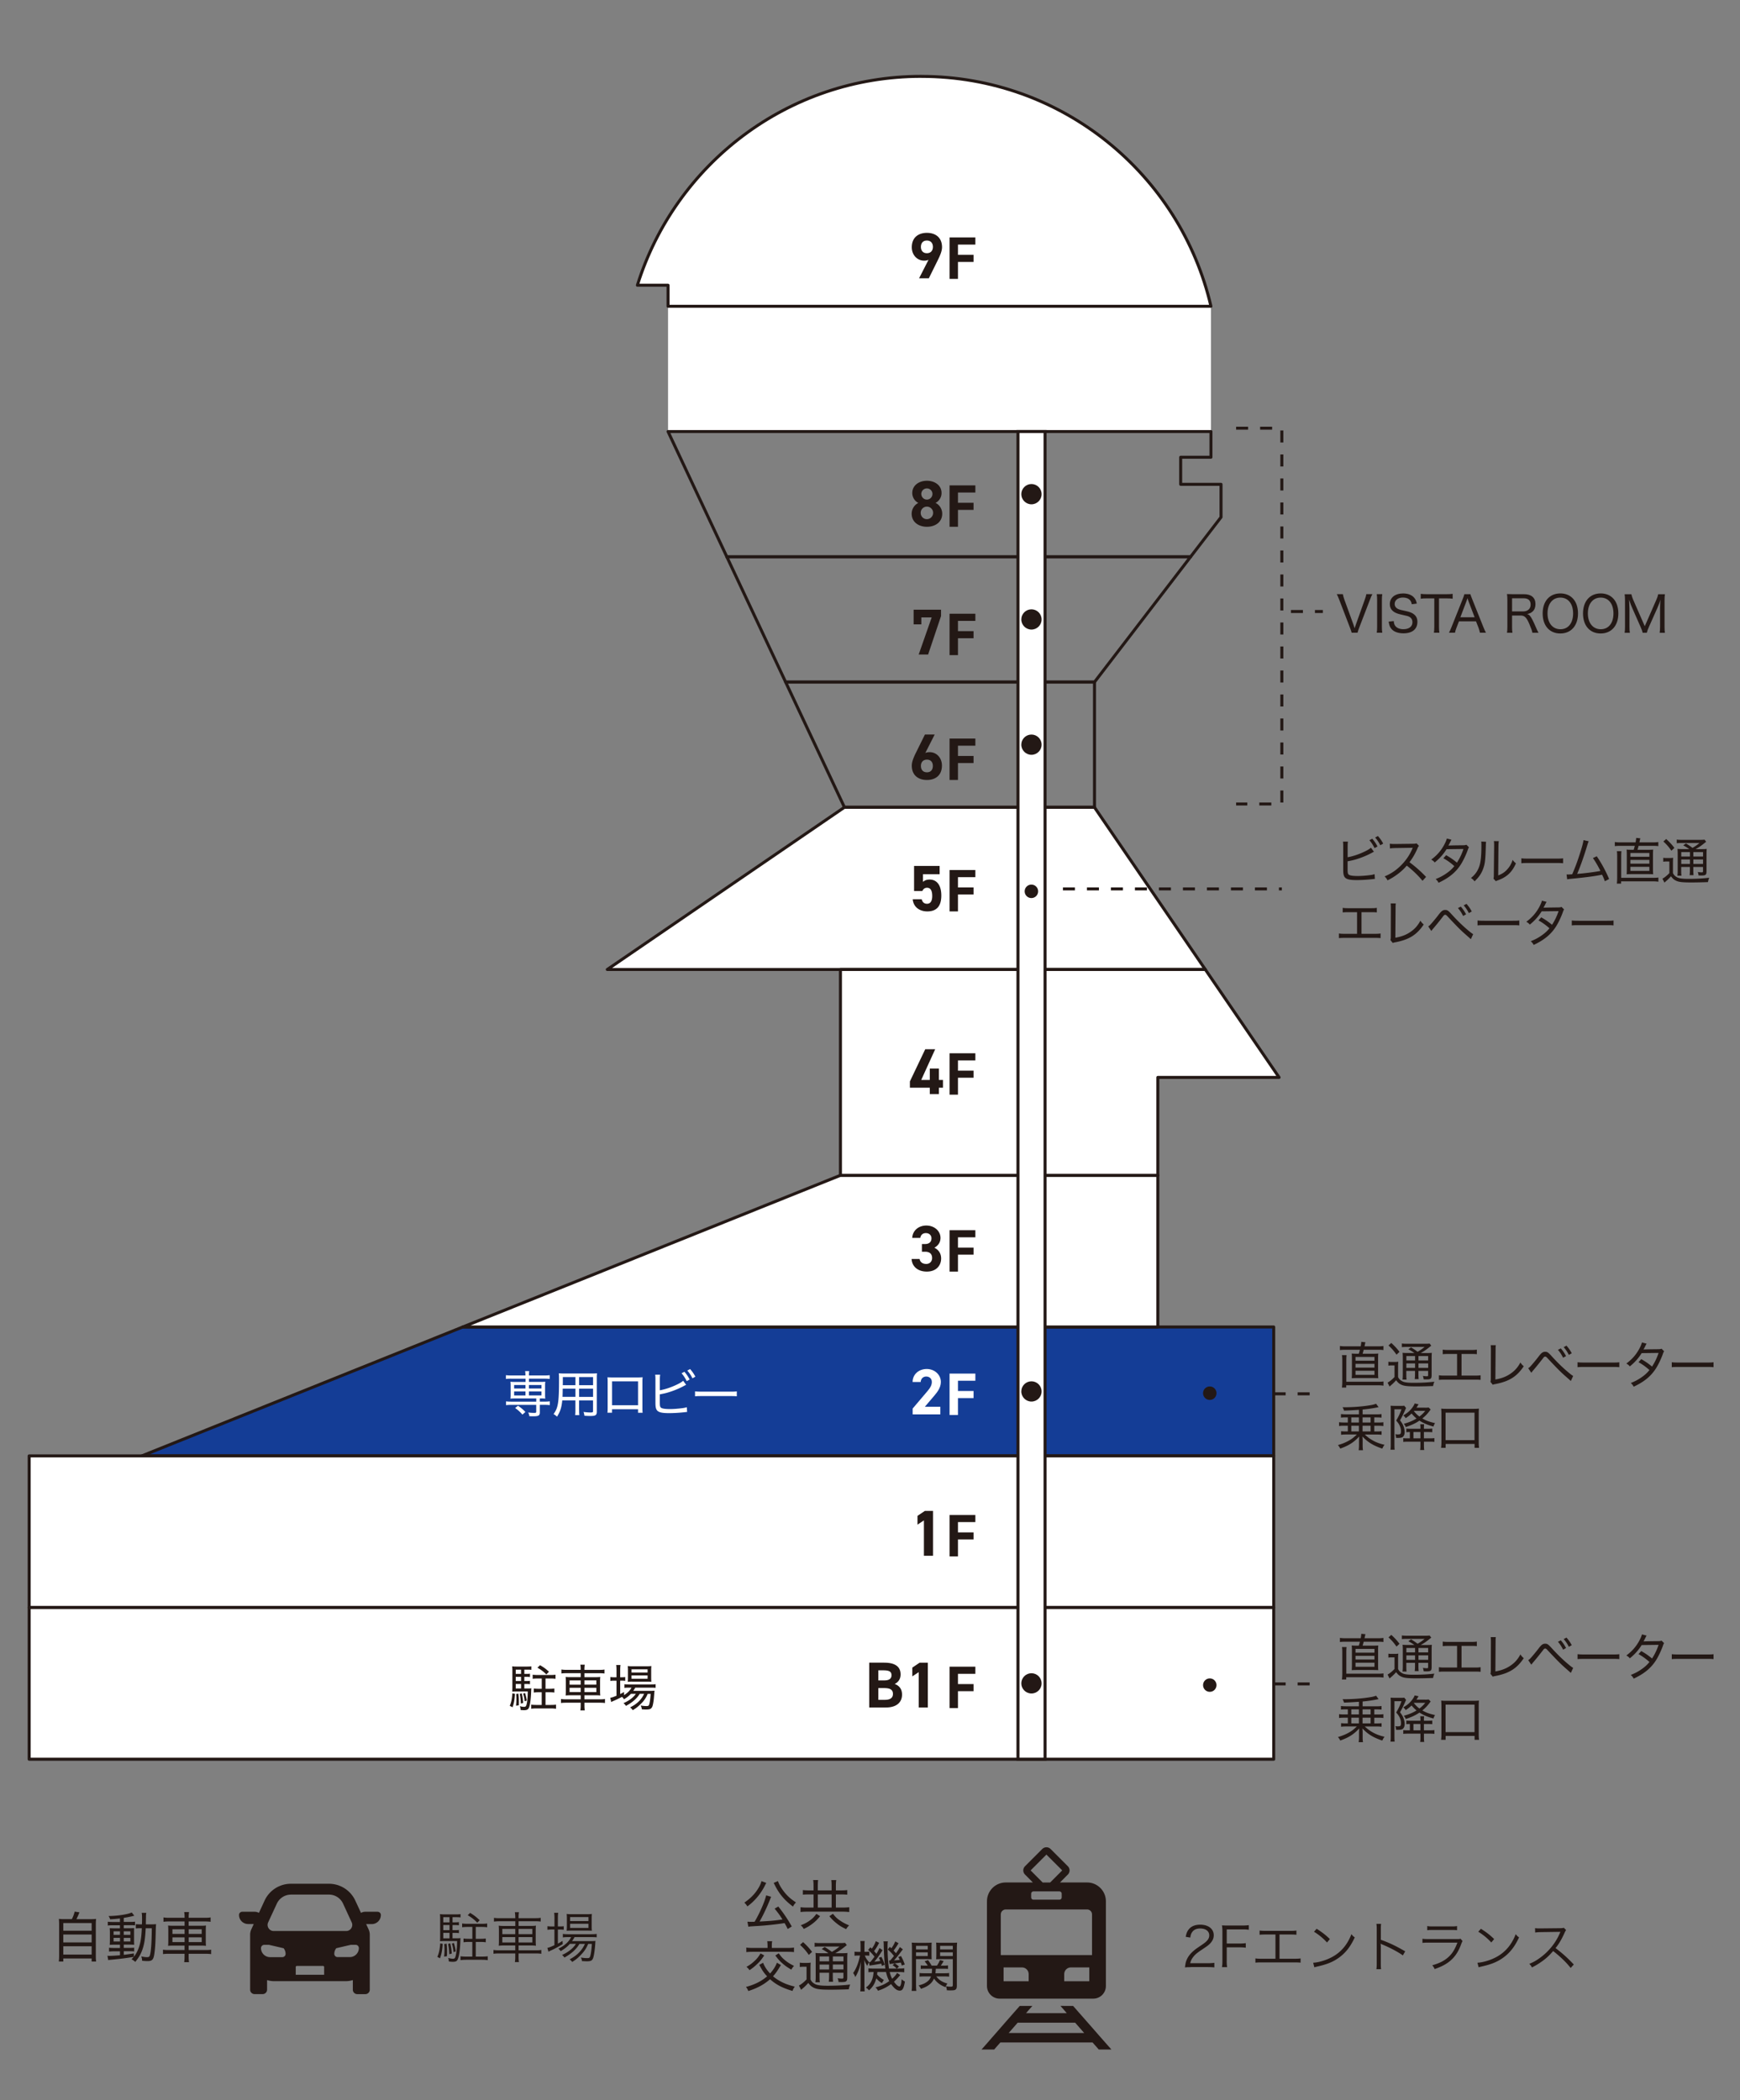 <svg id="_レイヤー_1" data-name="レイヤー 1" xmlns="http://www.w3.org/2000/svg" width="580" height="700"><rect width="100%" height="100%" fill="#808080" stroke="none"/><defs><clipPath id="clippath"><path class="cls-2" d="M-2274.44-46.18H671.95v2083.31h-2946.39z"/></clipPath><clipPath id="clippath-1"><path class="cls-2" d="M-2347.45-46.68H598.94v2083.31h-2946.39z"/></clipPath><style>.cls-2,.cls-3,.cls-4{stroke-width:0}.cls-2,.cls-5,.cls-6,.cls-7{fill:none}.cls-3{fill:#231815}.cls-5{stroke-dasharray:0 0 4 4}.cls-5,.cls-6,.cls-7{stroke:#231815}.cls-5,.cls-7{stroke-miterlimit:10}.cls-6{stroke-linecap:round;stroke-linejoin:round}.cls-7{stroke-width:.28px}.cls-4{fill:#fff}</style></defs><path class="cls-5" d="M408.55 464.57h29.74m-29.74 96.69h29.74m-26.25-418.54h15.24v125.25h-15.24m18.27-64.15h10.64"/><g clip-path="url(#clippath)"><path class="cls-3" d="M125.86 637.2h-4.09c-.51 0-.99.13-1.41.36 0 0-.02.01-.03.01l-1.89-4.08a9.681 9.681 0 00-8.78-5.62H96.97c-3.77 0-7.2 2.19-8.78 5.62l-1.76 3.82-.13.26c-.43-.24-.92-.37-1.44-.37h-4.1c-.57 0-1.07.44-1.08 1-.05 1.7 1.33 3.09 3.01 3.09h1.75l.14.01-.79 1.72c-.27.59-.41 1.22-.41 1.86v18.29c0 .82.66 1.48 1.48 1.48h2.69c.81 0 1.48-.66 1.48-1.48v-3.05l.01-.14c.76.23 1.57.36 2.4.36h23.76c.77 0 1.51-.11 2.22-.31.07-.02.13-.03.19-.05v3.2c0 .82.66 1.48 1.48 1.48h2.69c.81 0 1.48-.66 1.48-1.48v-18.29c0-.64-.14-1.27-.41-1.86l-.57-1.22-.17-.37-.05-.13h1.88c1.68 0 3.06-1.39 3.01-3.09-.01-.57-.52-1.01-1.09-1.01m-17.81 18.42v2.57h-9.47v-2.57c0-.2.16-.37.37-.37h8.74c.2 0 .37.17.37.37m-21.02-6.6c.05-.19.15-.35.28-.49.2-.19.47-.31.77-.31h1.59l4.86 1.13c.41.51.66 1.17.66 1.88 0 .3-.12.57-.32.77-.2.2-.47.32-.77.32h-4.1c-.35 0-.68-.06-.99-.17a3.007 3.007 0 01-2.02-2.84c0-.1 0-.2.04-.28m9.93-17.56h12.69c2.01 0 3.85 1.18 4.69 3l2.88 6.25c.63 1.35-.36 2.89-1.84 2.89H91.23c-1.48 0-2.47-1.54-1.84-2.89l2.89-6.24c.85-1.82 2.68-3 4.69-3m14.46 19.74c0-.71.25-1.36.66-1.88l4.85-1.13h1.59c.3 0 .57.13.77.31a1.144 1.144 0 01.32.77c0 1.31-.84 2.43-2.02 2.84-.31.11-.64.17-.99.17h-4.09c-.3 0-.58-.12-.77-.32-.2-.2-.32-.47-.32-.77"/></g><path class="cls-3" d="M147.56 647.91c-.15 2.26-.35 3.27-.89 4.8l-.89-.46c.58-1.42.78-2.34.97-4.51l.82.17zm3.3-1.86h1.04c.88 0 1.26-.02 1.61-.07q-.04.29-.07 1.22c-.09 2.54-.38 4.62-.77 5.64-.29.82-.68 1.04-1.75 1.04-.33 0-.66-.02-1.31-.11-.02-.42-.05-.71-.22-1.17.64.17 1.2.26 1.62.26.53 0 .71-.2.89-1 .27-1.09.46-2.97.47-4.89h-4.31c-.51 0-.91.02-1.39.05.04-.44.05-1.09.05-1.72v-5.6c0-.73-.02-1.2-.07-1.71.53.07.95.09 1.68.09h3.52c.78 0 1.2-.02 1.66-.09v1.09c-.42-.05-.82-.07-1.48-.07h-1.19v1.72h.71c.66 0 1-.02 1.42-.09v1.08c-.44-.07-.78-.09-1.42-.09h-.71v1.71h.71c.69 0 .97-.02 1.42-.07v1.06c-.44-.07-.78-.09-1.42-.09h-.71v1.83zm-1.02-7.04h-2.08v1.72h2.08v-1.72zm0 2.61h-2.08v1.71h2.08v-1.71zm-2.08 2.61v1.83h2.08v-1.83h-2.08zm1.1 3.61c.13 1.19.15 1.66.15 2.76 0 .57 0 .78-.04 1.42l-.93.13c.11-1.02.13-1.48.13-2.43 0-.64-.02-.99-.09-1.75l.78-.13zm1.22-.11c.31 1.31.42 2.08.51 3.39l-.82.24c-.09-1.66-.15-2.23-.4-3.43l.71-.2zm1.2-.14c.33 1.02.46 1.61.64 2.81l-.73.26c-.13-1.22-.24-1.83-.55-2.83l.64-.24zm6.17-.33h-1.19c-.73 0-1.22.04-1.75.11v-1.26c.46.07 1.02.11 1.75.11h1.19v-3.96h-1.61c-.71 0-1.24.04-1.79.11v-1.26c.53.07 1.04.11 1.79.11h4.76c.78 0 1.3-.04 1.79-.11v1.26c-.55-.07-1.08-.11-1.79-.11h-2.01v3.96h1.59c.73 0 1.28-.04 1.75-.11v1.26c-.55-.07-1.02-.11-1.75-.11h-1.59v4.89h2.08c.77 0 1.33-.04 1.9-.11v1.3c-.58-.09-1.2-.13-1.9-.13h-5.29c-.68 0-1.3.04-1.88.13v-1.3c.55.07 1.13.11 1.88.11h2.06v-4.89zm1.64-6.41c-1.04-1.08-1.77-1.64-3.18-2.5l.79-.77c1.35.8 2.04 1.35 3.19 2.45l-.8.82zm12.66-1.75c0-.75-.04-1.22-.13-1.75h1.37c-.09.55-.13 1.02-.13 1.75v.24h5.47c.93 0 1.42-.04 1.9-.13v1.26c-.58-.07-1.15-.11-1.88-.11h-5.49v1.57h3.72c1.09 0 1.59-.02 2.06-.11-.05.58-.07.89-.07 1.92v2.87c0 1.04.02 1.35.07 1.93-.46-.07-1-.11-2.08-.11h-3.7v1.62h5.68c.93 0 1.44-.04 1.9-.13v1.28c-.57-.07-1.13-.11-1.9-.11h-5.68v.88c0 1 .02 1.42.13 2.01h-1.37c.11-.64.13-1.06.13-2.01v-.88h-5.4c-.77 0-1.37.04-1.86.11v-1.28c.47.09.99.13 1.86.13h5.4v-1.62h-3.39c-1.1 0-1.66.04-2.12.11.05-.57.07-.89.07-1.93v-2.81c0-1.06-.02-1.39-.07-1.97.46.09.97.11 2.03.11h3.49v-1.57h-5.27c-.73 0-1.31.04-1.84.11v-1.26c.51.09 1.04.13 1.86.13h5.26v-.24zm-4.31 3.81v1.75h4.31v-1.75h-4.31zm0 2.74v1.79h4.31v-1.79h-4.31zm10-.98v-1.75h-4.58v1.75h4.58zm0 2.77v-1.79h-4.58v1.79h4.58zm7.39-7.88c0-.86-.04-1.5-.11-2.01h1.35c-.09.57-.11 1.13-.11 2.03v2.52h.44c.71 0 1.11-.02 1.51-.07v1.17c-.53-.05-1-.07-1.51-.07h-.44v4.69c.58-.31.86-.47 1.55-.93l.07 1.09c-1.06.67-2.72 1.59-3.8 2.06-.29.13-.8.38-.97.47l-.35-1.28c.69-.15.88-.22 2.35-.89v-5.22h-.78c-.58 0-1.08.04-1.55.09v-1.2c.49.07.93.09 1.59.09h.75v-2.54zm5.13 8.34c-.84.95-1.75 1.66-3.07 2.43-.22-.33-.46-.6-.75-.82 2.15-1.09 3.49-2.32 4.23-3.85h-1.11c-.75 0-1.28.04-1.64.11v-1.19c.4.07.84.11 1.68.11h7.79c.88 0 1.41-.04 1.81-.11v1.15c-.46-.05-1-.07-1.81-.07h-5.58a8.4 8.4 0 01-.84 1.33h6.04c.89 0 1.33-.02 1.79-.07-.04.24-.05.35-.09 1.08-.15 2.15-.47 4.23-.8 4.87-.33.66-.78.84-2.03.84-.42 0-1.02-.04-1.59-.07-.05-.46-.15-.77-.37-1.19.86.15 1.53.2 2.17.2.73 0 .86-.15 1.09-1.24.2-.91.33-2.08.4-3.5h-1.22c-.49 1.15-.95 1.93-1.62 2.76-.55.67-1.57 1.7-2.24 2.24-.42.33-.75.57-1.48 1.02-.27-.4-.42-.53-.84-.86 1.62-.88 2.59-1.64 3.58-2.77.64-.75 1.13-1.51 1.5-2.39h-1.81c-1.04 1.79-2.68 3.27-5.02 4.56-.2-.35-.4-.57-.78-.86 2.12-.97 3.76-2.28 4.62-3.71h-2.01zm.59-4.42c-.75 0-1.26.02-1.66.07.05-.49.07-.95.07-1.64v-2.37c0-.84-.02-1.08-.07-1.61.55.07.95.09 1.75.09h4.76c.84 0 1.39-.02 1.9-.09-.05.47-.07.86-.07 1.7v2.28c0 .84.02 1.3.07 1.62-.4-.04-.97-.05-1.68-.05h-5.07zm-.51-3.18h6.11v-1.33h-6.11v1.33zm0 2.29h6.11v-1.39h-6.11v1.39zm-166.1-2.92c.46-.88.71-1.57.95-2.52l1.59.24c-.4 1-.66 1.61-1 2.28h4.34c1.02 0 1.57-.02 2.21-.09-.07.6-.09 1.13-.09 2.26v9.85c0 1.08.02 1.57.11 2.1h-1.5v-1.02H21.1v1.02h-1.5c.07-.53.11-1.11.11-2.12v-9.84c0-1.09-.02-1.62-.09-2.26.62.07 1.17.09 2.17.09h2.15zm-2.84 3.85h9.45v-2.55H21.1v2.55zm0 3.9h9.45v-2.63H21.1v2.63zm0 4.05h9.45v-2.77H21.1v2.77zm18.91-12.04c-1.15.13-1.99.22-3.3.29-.11-.38-.2-.57-.51-1.09 3.1-.05 6.44-.57 7.72-1.19l.86 1.09c-.18.02-.27.04-.66.15-.99.24-1.86.4-2.87.57v1.33h2.14c.82 0 1.26-.02 1.62-.09v1.26c-.31-.05-.57-.07-1.41-.07h-2.35v1.02h1.9c.75 0 1.15-.02 1.57-.05-.04.35-.04.66-.04 1.61v2.23c0 .89.02 1.48.04 1.7-.49-.02-.84-.04-1.66-.04h-1.81v1.09h1.81c.93 0 1.26-.02 1.66-.07v1.26c-.35-.05-.62-.07-1.42-.07h-2.04v1.19c.97-.11 1.61-.2 3.38-.47v1.11c.91-1.17 1.59-2.61 2.01-4.29.35-1.42.53-2.99.62-5.22h-.35c-.73 0-1.13.02-1.64.09v-1.44c.44.05.82.07 1.52.07h.51c.02-.6.04-.95.04-1.57 0-1.46-.02-1.73-.13-2.26h1.55c-.09.35-.11.73-.11 1.42q-.02.33-.04 2.41h1.75c.73 0 1.13-.02 1.66-.07-.05.42-.07.82-.11 1.92-.09 4.31-.18 5.88-.44 7.76-.29 2.15-.71 2.63-2.34 2.63-.42 0-1.09-.04-1.77-.11-.02-.51-.09-.93-.27-1.44.95.18 1.39.24 1.84.24.69 0 .88-.11 1.04-.68.37-1.2.58-4.36.62-8.96h-2.03c-.13 2.61-.33 4.4-.73 5.89-.55 2.12-1.3 3.54-2.76 5.35-.18-.25-.73-.64-1.24-.89.37-.37.47-.49.75-.8-2.92.47-3.8.58-7.52.95-.47.04-.62.05-.99.13l-.26-1.46c.31.04.55.04.78.04.66 0 1.75-.07 3.39-.2v-1.31H38c-.57 0-1.2.04-1.66.09v-1.3c.44.07.88.09 1.66.09h1.99v-1.09h-1.72c-.77 0-1.22.02-1.7.05.04-.46.06-.82.06-1.72v-2.21c0-.91-.02-1.08-.06-1.62.47.04.97.05 1.73.05h1.68v-1.02h-2.43c-.75 0-1.15.02-1.62.09v-1.28c.49.07.93.09 1.64.09h2.41v-1.15zm-2.14 4.29v1.17H40v-1.17h-2.13zm0 2.19v1.2H40v-1.2h-2.13zm3.38-1.02h2.21v-1.17h-2.21v1.17zm0 2.22h2.21v-1.2h-2.21v1.2zm20.28-8.1c0-.71-.04-1.15-.13-1.7h1.62c-.09.55-.13 1-.13 1.7v.2h5.38c.93 0 1.46-.04 1.93-.13v1.46c-.6-.07-1.17-.11-1.92-.11h-5.4v1.44h3.72c1.08 0 1.59-.02 2.06-.09-.05.55-.07.89-.07 1.9v2.99c0 1.02.02 1.35.07 1.9-.49-.07-.99-.09-2.08-.09h-3.7v1.48h5.57c.95 0 1.48-.04 1.93-.13v1.48c-.58-.07-1.15-.11-1.95-.11h-5.55v.77c0 1 .04 1.44.13 2.04h-1.62c.09-.64.13-1.09.13-2.04v-.77h-5.26c-.82 0-1.42.04-1.93.11v-1.48c.47.09 1.02.13 1.92.13h5.27v-1.48h-3.39c-1.1 0-1.62.02-2.1.09.05-.57.07-.93.07-1.9v-2.96c0-.99-.02-1.37-.07-1.93.47.07.95.09 2.03.09h3.47v-1.44h-5.16c-.73 0-1.35.04-1.88.11v-1.46c.53.09 1.08.13 1.92.13h5.13v-.2zm-4.05 4.03v1.55h4.05v-1.55h-4.05zm0 2.7v1.57h4.05v-1.57h-4.05zm9.76-1.15v-1.55H62.9v1.55h4.34zm0 2.72v-1.57H62.9v1.57h4.34z"/><g clip-path="url(#clippath-1)"><path class="cls-3" d="M333.2 666.16h31.24c2.31 0 4.19-1.89 4.19-4.2v-28.27c0-3.43-2.81-6.25-6.24-6.25h-9.06l2.63-2.65c.76-.76.76-1.99 0-2.75l-5.77-5.77c-.36-.37-.86-.57-1.38-.57s-1.01.2-1.38.57l-5.77 5.77c-.76.76-.76 1.99 0 2.75l1.55 1.55 1.08 1.1h-9.05c-3.44 0-6.25 2.81-6.25 6.25v28.27c0 2.31 1.9 4.2 4.21 4.2m9.68-5.8h-8.35v-4.61h6.14c1.22 0 2.22 1 2.22 2.23v2.38zm20.21 0h-8.35v-2.38c0-1.23.99-2.23 2.23-2.23h6.13v4.61zm-19.55-36.94l5.27-5.27 5.26 5.26h.01l-4.03 4.04h-2.49l-4.02-4.03zm.18 7.74c0-.41.33-.75.75-.75h8.68c.42 0 .75.34.75.75v1.27c0 .41-.33.75-.75.75h-8.68c-.42 0-.75-.34-.75-.75v-1.27zm-10.12 6.91c0-.89.75-1.64 1.63-1.64h27.15c.88 0 1.63.75 1.63 1.64v13.57h-30.42v-13.57zm36.19 44.28l-1.39-1.58-.07-.08-1.32-1.5-1.18-1.34-.21-.25-4.1-4.67-.03-.04-1.67-1.89-2.11-2.41h-2.54l-1.66-.02v.02h-.01l1.27 1.45.82.96h-13.58l1.26-1.45.84-.94h-.02l.02-.02h-4.2l-2.12 2.41-1.57 1.79-.75.85-3.46 3.97-.5.57-.89 1.01-.78.9-.6.69-.57.65-.89 1.01-.59.65h.02l-.02.02h4.21l.66-.76 1.39-1.58h30.74l1.4 1.58.66.76h4.21l-.65-.76zm-23.63-4.74h-9.93l2.99-3.43h19.17l1.82 2.07 1.18 1.36h-15.23z"/></g><path class="cls-3" d="M396.99 655.67c-1.15 0-1.42.02-2.01.09.2-1.44.25-1.71.53-2.41.46-1.15 1.22-2.15 2.37-3.14.64-.55.67-.57 2.79-2.01 1.81-1.22 2.41-2.03 2.41-3.14 0-1.39-1.17-2.28-3.03-2.28-1.21 0-2.1.4-2.65 1.19-.35.49-.51.93-.64 1.84l-1.53-.26c.27-1.31.55-1.95 1.15-2.63.82-.93 2.06-1.41 3.67-1.41 2.75 0 4.53 1.39 4.53 3.54 0 .93-.37 1.81-1.08 2.59-.55.62-1.02.97-3.1 2.35-1.44.97-2.03 1.48-2.63 2.24-.57.75-.82 1.24-1.04 2.12h5.82c.91 0 1.53-.04 2.23-.13v1.53c-.73-.07-1.33-.11-2.25-.11h-5.55zm11.91-2.14c0 .99.04 1.48.15 2.14h-1.73c.11-.62.15-1.19.15-2.14v-9.71c0-.79-.04-1.37-.15-2.08.64.04 1.13.05 2.01.05h4.84c.89 0 1.41-.04 2.1-.13v1.55c-.6-.09-1.13-.13-2.1-.13h-5.26v4.71h4.27c.88 0 1.41-.04 2.08-.13v1.53c-.6-.09-1.13-.13-2.08-.13h-4.27v4.45zm17.61-.67h4.89c1.09 0 1.48-.02 2.13-.11v1.42c-.62-.07-1.15-.09-2.12-.09h-10.84c-.95 0-1.48.02-2.1.09v-1.42c.66.09 1.04.11 2.12.11h4.56v-8.08h-3.17c-.99 0-1.5.02-2.12.09v-1.41c.64.09 1.08.11 2.13.11H430c1.06 0 1.5-.02 2.14-.11v1.41c-.62-.07-1.13-.09-2.12-.09h-3.52v8.08zm11.21 1.33c1.42-.05 3.61-.62 5.31-1.41 3.52-1.57 5.97-4.25 7.45-8.12.42.57.6.73 1.11 1.08-1.46 3.18-3.16 5.31-5.57 6.97-1.88 1.28-3.76 2.03-6.81 2.72-.49.11-.64.15-1.09.29l-.4-1.53zm1.17-11.31c1.95 1.24 3.08 2.13 4.4 3.43l-.95 1.13a20.426 20.426 0 00-4.34-3.58l.89-.99zm19.91 13.46c.07-.49.11-.93.11-1.92v-11.33c0-.97-.04-1.41-.11-1.86h1.57c-.07.47-.09.86-.09 1.9v3.41c2.81 1 4.93 2.01 8.12 3.85l-.78 1.35c-1.72-1.2-4.23-2.55-6.81-3.61-.27-.11-.4-.18-.57-.31l-.04.02c.05.37.07.62.07 1.08v5.49c0 1.02.02 1.42.09 1.93h-1.57zm15.37-10.14c.66.09 1.04.11 2.13.11h9.36c.67 0 .88-.02 1.19-.13l.67.79c-.16.26-.2.35-.51 1.15-1.55 4.25-4.07 6.59-8.8 8.18-.22-.53-.35-.73-.79-1.26 2.45-.69 4.05-1.51 5.42-2.77 1.3-1.19 2.12-2.54 2.96-4.78h-9.53c-.97 0-1.5.02-2.12.09v-1.37zm1.57-4.24c.53.11.89.13 1.92.13h6.1c1.02 0 1.39-.02 1.92-.13v1.4c-.49-.07-.93-.09-1.9-.09h-6.13c-.97 0-1.41.02-1.9.09v-1.4zm16.74 12.23c1.42-.05 3.61-.62 5.31-1.41 3.52-1.57 5.97-4.25 7.45-8.12.42.57.6.73 1.11 1.08-1.46 3.18-3.16 5.31-5.57 6.97-1.88 1.28-3.76 2.03-6.81 2.72-.49.11-.64.15-1.09.29l-.4-1.53zm1.17-11.31c1.95 1.24 3.08 2.13 4.4 3.43l-.95 1.13a20.426 20.426 0 00-4.34-3.58l.89-.99zm29.91 13.06c-1.44-1.84-3.5-3.83-5.84-5.64-1.28 1.46-2.17 2.3-3.49 3.27-1.26.91-2.23 1.51-3.58 2.19-.29-.55-.44-.75-.89-1.2 1.41-.57 2.3-1.06 3.71-2.1 2.92-2.15 5.18-5.04 6.52-8.23.04-.11.05-.13.09-.22.04-.06.04-.07.05-.13-.16.02-.22.02-.44.02l-6.09.09c-.82.02-1.35.05-1.88.15l-.04-1.48c.49.07.82.09 1.44.09h.47l6.51-.07c.64-.02.86-.04 1.17-.15l.77.78c-.18.22-.31.44-.51.89-1.02 2.26-1.88 3.71-3.01 5.11 2.39 1.82 4 3.27 6.08 5.47l-1.04 1.15zM255.43 627.6c-.13.2-.27.46-.49.93-.75 1.5-1.9 3.18-3.07 4.43-.86.93-1.53 1.55-2.74 2.46-.33-.53-.6-.88-1.02-1.26 2.08-1.42 3.56-2.94 4.71-4.87.57-.95.88-1.7.99-2.3l1.62.6zm7.14 15.35c-.42-.86-.55-1.11-1.04-1.97-3.03.47-6.48.84-9.98 1.02-1.42.09-1.51.09-2.1.2l-.31-1.68c.49.02.89.04 1.33.04.35 0 .57 0 1.06-.02 1.7-2.86 3.45-6.86 3.85-8.8l1.68.47c-.15.29-.16.35-.35.82-1 2.55-2.43 5.55-3.52 7.43 3.56-.18 4.85-.29 7.63-.69-.78-1.28-1.37-2.08-2.61-3.61l1.22-.71c1.83 2.28 3.25 4.42 4.49 6.66l-1.35.84zm-3.25-15.97c.29.97 1.09 2.37 2.06 3.59 1.06 1.35 2.15 2.34 3.94 3.52-.46.49-.69.8-1 1.39-1.55-1.2-2.41-1.99-3.32-3.03-1.06-1.2-1.92-2.52-2.7-4.07-.22-.44-.33-.66-.42-.79l1.44-.62zm11.86 1.55c0-.88-.04-1.42-.13-1.9h1.66c-.07.44-.11 1.04-.11 1.88v1.57h4.6v-1.53c0-.95-.04-1.46-.11-1.9h1.66c-.09.53-.13 1.11-.13 1.88v1.55h1.83c.78 0 1.46-.04 1.97-.11v1.55c-.47-.05-1.09-.09-1.97-.09h-1.83v4.38h2.23c.86 0 1.71-.05 2.23-.13v1.62c-.53-.07-1.37-.13-2.23-.13h-11.84c-.84 0-1.64.05-2.17.13v-1.62c.57.09 1.33.13 2.17.13h2.17v-4.38h-1.66c-.86 0-1.37.02-1.9.09v-1.55c.53.07 1.15.11 1.9.11h1.66v-1.55zm2.18 10.15c-1.02 1.24-1.75 1.95-2.9 2.77-.8.58-1.42.95-2.55 1.48-.31-.57-.49-.77-1-1.22 1.35-.53 2.06-.91 2.96-1.55 1-.71 1.5-1.22 2.26-2.26l1.24.78zm3.85-2.87v-4.38h-4.6v4.38h4.6zm.45 2.07c.84 1.09 1.41 1.64 2.5 2.35.89.6 1.57.97 2.88 1.51-.4.38-.66.71-.99 1.26-1.53-.73-2.21-1.15-3.17-1.92-1.02-.82-1.55-1.35-2.43-2.39l1.2-.82zm-17.36 17.07c-1.13 1.92-1.77 2.83-2.63 3.76.73.62 1.61 1.22 2.57 1.73 1.44.77 2.76 1.24 4.69 1.72-.42.58-.53.78-.75 1.44-3.36-.99-5.51-2.12-7.5-3.91-1.97 1.75-4.23 2.97-7.26 3.94-.18-.55-.35-.84-.77-1.37 2.86-.75 5.2-1.92 7.06-3.54-.75-.78-1.19-1.37-1.7-2.19 0 0-.31-.55-.93-1.62l1.28-.71c.55 1.35 1.24 2.41 2.34 3.58 1.06-1.19 1.88-2.46 2.26-3.6l1.33.77zm-4.45-6.46c0-.55-.04-1.02-.11-1.48h1.66c-.09.35-.13.84-.13 1.48v.77h5.26c.97 0 1.61-.04 2.13-.13v1.53c-.42-.07-1.17-.11-2.13-.11h-11.64c-1.04 0-1.59.04-2.12.11v-1.53c.55.09 1.17.13 2.12.13h4.96v-.77zm-1.11 3.26c-.89 1.35-1.44 2.04-2.45 2.96-.82.79-1.44 1.28-2.46 1.97-.29-.46-.55-.73-1.02-1.11 1.08-.6 1.81-1.13 2.65-1.92.86-.78 1.37-1.44 2.06-2.57l1.22.68zm4.83-.71c.8 1.13 1.29 1.66 2.19 2.39.86.69 1.55 1.13 2.92 1.83-.38.38-.64.73-.91 1.24-1.39-.82-2.08-1.31-3.01-2.13-.88-.77-1.41-1.37-2.32-2.59l1.13-.73zm7.03 3.12c.42.07.73.09 1.31.09h.95c.55 0 .95-.02 1.37-.09-.05.58-.07 1.02-.07 1.95v3.65c.37.75.73 1.11 1.5 1.53.73.4 1.97.57 4.16.57 2.92 0 5.27-.13 7.57-.4a7.25 7.25 0 00-.46 1.59c-1.93.07-4.31.13-6.04.13-3.54 0-4.76-.16-5.89-.79-.6-.33-.97-.67-1.57-1.46-.6.67-.71.77-1.24 1.28-.35.31-.38.35-.66.58-.2.16-.26.22-.49.44l-.73-1.44c.66-.31 1.62-1.08 2.54-2.03v-4.23h-1.06c-.49 0-.8.02-1.19.09v-1.46zm1.1-6.84c1.26 1.15 2.06 2.01 2.99 3.25l-1.09 1.02c-.93-1.35-1.68-2.21-2.92-3.36l1.02-.91zm8.43 3.69c-.66-.49-1.51-1-2.23-1.39l1-.67c.88.53 1.33.84 2.39 1.61 1.08-.62 1.62-1 2.55-1.77h-6.46c-.86 0-1.31.02-1.84.09v-1.35c.51.09 1 .11 1.99.11h6.24c1.09 0 1.57-.02 1.9-.09l.6.78c-.16.13-.25.18-.46.35-1.3 1.06-2.17 1.66-3.39 2.34h2.12c.99 0 1.53-.02 1.95-.09-.05.49-.07 1.15-.07 2.21v5.91c0 1.35-.29 1.59-1.9 1.59q-.24 0-1-.02c-.07-.55-.13-.84-.31-1.26.62.09.95.13 1.51.13.35 0 .42-.09.42-.51v-1.44h-3.54v1c0 .97.02 1.48.09 1.99h-1.44c.07-.46.11-1.08.11-1.99v-1h-3.18v1.24c0 .99.02 1.5.11 1.93h-1.5c.07-.49.11-1.02.11-1.93v-5.77c0-1.09-.02-1.57-.07-2.08.53.07 1.11.09 1.99.09h2.3zm-2.94 1.09v1.61h3.18v-1.61h-3.18zm0 4.33h3.18v-1.62h-3.18v1.62zm4.42-2.72h3.54v-1.61h-3.54v1.61zm3.54 1.09h-3.54v1.62h3.54v-1.62zm8.47-.73c-.18.35-.24.44-.53 1.15-.47-.69-.73-1.19-1.02-1.99.04.88.07 1.92.07 2.56v5.79c0 1.04.04 1.66.09 2.15h-1.48c.07-.51.11-1.21.11-2.15v-4.49c0-.77.05-1.92.16-3.28-.49 2.24-1.06 3.78-1.93 5.16a3.92 3.92 0 00-.71-1.33c1.02-1.48 1.72-3.21 2.3-5.84h-.58c-.49 0-.91.02-1.26.07v-1.37c.33.05.64.07 1.26.07h.75v-1.72c0-.97-.02-1.46-.09-1.9h1.48c-.07.46-.09.97-.09 1.88v1.73h.46c.53 0 .86-.02 1.15-.07v1.37c-.4-.05-.69-.07-1.13-.07h-.37c.33.79.58 1.19 1.37 2.17.11.02.18.02.24.02.07 0 .13 0 .24-.02.64-.77.91-1.13 1.39-1.77-.62-.84-1.22-1.48-2.14-2.26l.77-.88q.31.29.47.46c.64-.88 1.02-1.61 1.33-2.5l1.11.55a16.98 16.98 0 01-1.68 2.75c.33.35.49.57.77.91.46-.73.64-1.08 1.04-1.92l1.02.71c-1.26 1.97-1.79 2.72-2.75 3.85.69-.07 1.37-.16 1.99-.27-.15-.38-.24-.55-.49-1.04l.86-.31c.51.95.79 1.59 1.08 2.63l-.93.37q-.09-.37-.2-.75c-.67.15-2.48.46-3.43.58-.22.04-.27.04-.47.09l-.2-1.09zm9.87 2.06c1.11 0 1.41-.02 1.93-.11v1.37c-.58-.07-1.09-.11-1.93-.11h-2.92c.22.95.42 1.5.82 2.25.84-.77 1.31-1.31 1.62-1.95l1.06.71a20.9 20.9 0 01-2.08 2.23c.71 1 1.37 1.59 1.81 1.59.2 0 .31-.13.46-.57.09-.27.15-.55.18-.88 0-.05.04-.22.07-.53 0-.09.02-.27.05-.44.4.38.67.57 1.08.77-.4 2.34-.8 3.03-1.73 3.03s-1.83-.71-2.88-2.19c-1.35 1-2.59 1.64-4.38 2.23-.26-.51-.38-.69-.82-1.13 1.84-.46 3.16-1.06 4.58-2.08-.47-.91-.8-1.83-1.08-3.03h-2.88q-.04.49-.09.82c.57.69 1.24 1.24 2.28 1.83q-.24.29-.68 1.06c-.8-.51-1.33-.97-1.86-1.61-.47 1.75-1.15 2.85-2.43 4.01-.38-.44-.55-.6-1.04-.93 1.61-1.15 2.37-2.68 2.57-5.18h-.13c-.64 0-1.15.02-1.61.07v-1.31c.51.07.84.09 1.61.09h4.05c-.33-2.35-.46-4.05-.55-7.9 0-.55-.02-.77-.09-1.17h1.48c-.09.44-.11.75-.11 1.84 0 2.74.18 5.37.47 7.23h2.56c-.4-.46-.79-.79-1.37-1.15l.71-.57c-1.04.13-1.61.2-1.68.22l-.22-1.19c.15.02.17.02.38.02.62-.69.69-.78 1.28-1.53-.69-.89-1.15-1.39-2.06-2.15l.69-.89c.24.22.33.29.53.47.53-.73.93-1.44 1.28-2.28l1.09.6c-.62 1.04-.93 1.53-1.64 2.45.31.33.42.46.78.89.68-.97.86-1.24 1.31-2.06l.99.75c-1.81 2.41-2.03 2.68-2.96 3.7 1.06-.07 1.26-.09 1.93-.2-.17-.37-.24-.51-.49-.93l.89-.33c.49.84.82 1.55 1.28 2.81l-1 .37c-.16-.53-.2-.68-.33-1-.29.04-.97.15-2.04.27.49.26.93.58 1.42 1.08l-.69.66h.51zm5.85 5.37c0 1.02.04 1.62.11 2.08h-1.57c.07-.51.11-1.08.11-2.1v-11.99c0-.91-.02-1.42-.07-2.01.51.05.99.07 1.9.07h2.88c.91 0 1.35-.02 1.86-.07-.04.47-.05 1-.05 1.71v2.17c0 .79.02 1.24.05 1.68-.49-.04-1.06-.05-1.81-.05h-3.41v8.5zm0-11.75h3.91v-1.19h-3.91v1.19zm0 2.22h3.91v-1.24h-3.91v1.24zm6.77 6.81c.91 1.19 1.95 1.86 3.69 2.35-.31.46-.44.69-.64 1.2-1.68-.62-2.87-1.51-3.83-2.87-.35.8-.77 1.39-1.44 1.93-.75.62-1.5 1-2.9 1.5-.25-.47-.46-.79-.78-1.13 1.3-.37 1.95-.62 2.61-1.08.77-.51 1.17-1.04 1.51-1.92h-2.17c-.71 0-1.15.02-1.64.09v-1.24c.42.07.82.09 1.59.09h2.48c.05-.53.07-.78.09-1.5h-2.26c-.68 0-1.09.02-1.5.07v-1.2c.44.07.77.09 1.48.09h.84c-.29-.49-.53-.84-1.04-1.44l1.15-.4c.51.71.86 1.22 1.19 1.84h1.77c.46-.67.66-1.06 1.02-1.86l1.22.33c-.33.6-.57.99-.95 1.53h.91c.69 0 1.06-.02 1.5-.09v1.2c-.37-.05-.84-.07-1.48-.07h-2.59c-.04.71-.05.99-.13 1.5h2.97c.77 0 1.13-.02 1.59-.09v1.24c-.42-.07-.88-.09-1.59-.09h-2.66zm6.84 2.99c0 .89-.15 1.26-.64 1.48-.27.13-.71.16-1.7.16-.24 0-.58-.02-1-.04-.06-.64-.11-.89-.31-1.35.82.13 1.08.15 1.64.15.53 0 .66-.11.66-.51v-8.67h-3.74c-.79 0-1.3.02-1.81.05.04-.51.06-.97.06-1.68v-2.17c0-.66-.02-1.13-.06-1.71.51.05.95.07 1.86.07h3.21c.93 0 1.39-.02 1.92-.07-.07.71-.09 1.19-.09 2.01v12.28zm-5.58-12.02h4.23v-1.19h-4.23v1.19zm0 2.22h4.23v-1.24h-4.23v1.24z"/><path stroke="#fff" stroke-width=".62" stroke-linecap="round" stroke-linejoin="round" fill="none" d="M364.82 227.34H261.87l19.6 41.74h81.64"/><path class="cls-4" d="M222.68 102.09h180.97v41.75H222.68zm84.41-76.64c-44.46 0-82.05 29.29-94.63 69.62h10.22v7.02h180.97c-10.19-43.9-49.54-76.63-96.56-76.63"/><path class="cls-6" d="M307.09 25.45c-44.46 0-82.05 29.29-94.63 69.62h10.22v7.02h180.97c-10.19-43.9-49.54-76.63-96.56-76.63zm-45.21 201.89l19.6 41.74h83.35v-41.74H261.88zm134.98-41.75l10.15-13.21v-10.95h-13.45v-9.03h10.09v-8.56H222.68l19.6 41.75h154.58z"/><path class="cls-6" d="M242.28 185.59l19.6 41.75h102.95l32.03-41.75H242.28z"/><path class="cls-4" d="M154.26 442.29L47.27 485.26h377.3v-42.97H154.26z"/><path fill="#143d96" stroke-linecap="round" stroke-linejoin="round" stroke="#231815" d="M154.26 442.29L47.27 485.26h377.3v-42.97H154.26z"/><path class="cls-4" d="M385.94 391.74H280.15l-125.89 50.55h231.68v-50.55z"/><path class="cls-6" d="M385.94 391.74H280.15l-125.89 50.55h231.68v-50.55z"/><path class="cls-4" d="M9.72 485.26h414.85v50.55H9.72z"/><path class="cls-6" d="M9.72 485.26h414.85v50.55H9.72z"/><path class="cls-4" d="M9.72 535.81h414.85v50.55H9.72z"/><path class="cls-6" d="M9.72 535.81h414.85v50.55H9.72z"/><path class="cls-4" d="M401.77 323.14l-36.95-54.06h-83.35l-79.05 54.06h199.35z"/><path class="cls-6" d="M401.77 323.14l-36.95-54.06h-83.35l-79.05 54.06h199.35z"/><path class="cls-4" d="M280.15 391.74h105.79v-32.63h40.43l-24.6-35.97H280.15v68.6z"/><path class="cls-6" d="M280.15 391.74h105.79v-32.63h40.43l-24.6-35.97H280.15v68.6z"/><path class="cls-4" d="M339.32 143.84h9.03v442.51h-9.03z"/><path stroke-miterlimit="10" stroke="#231815" fill="none" d="M339.32 143.84h9.03v442.51h-9.03z"/><path class="cls-3" d="M309.5 86.6c-.48.22-.93.28-1.45.28-2.3 0-4.12-1.88-4.12-4.46 0-3.31 2.25-4.81 5.03-4.81s5.05 1.47 5.05 4.79c0 1.17-.54 2.56-1.39 4.27l-3.01 6.09h-3.25l3.14-6.15zm-.54-6.43c-1.3 0-1.99.87-1.99 2.12s.69 2.1 1.99 2.1 2.01-.87 2.01-2.1-.69-2.12-2.01-2.12zm16.16-1.02v2.38h-5.8v3.42h5.2v2.36h-5.2v5.64h-2.8v-13.8h8.6zm-19.02 88.48a3.739 3.739 0 01-2.01-3.29c0-2.64 2.34-4.1 4.88-4.1s4.88 1.45 4.88 4.1c0 1.41-.82 2.69-2.01 3.29 1.21.54 2.23 1.91 2.23 3.6 0 2.79-2.32 4.35-5.09 4.35s-5.09-1.56-5.09-4.35c0-1.69 1.06-3.06 2.23-3.6zm2.86 5.41c1.15 0 2.08-.95 2.08-2.1 0-1.3-1.08-2.08-2.08-2.08s-2.06.78-2.06 2.08c0 1.15.87 2.1 2.06 2.1zm0-6.52c1.02 0 1.86-.85 1.86-1.89s-.84-1.84-1.86-1.84-1.86.82-1.86 1.84.82 1.89 1.86 1.89zm16.16-4.74v2.38h-5.8v3.42h5.2v2.36h-5.2v5.64h-2.8v-13.8h8.6zm-20.58 46.33v-4.9h9.14v2.12l-4.31 12.83h-3.14l4.33-12.37h-3.45v2.32h-2.58zm20.58-3.55v2.38h-5.8v3.42h5.2v2.36h-5.2v5.64h-2.8v-13.8h8.6zm-16.68 46.42c.46-.22.91-.28 1.45-.28 2.3 0 4.09 1.89 4.09 4.46 0 3.32-2.23 4.81-5 4.81s-5.05-1.47-5.05-4.79c0-1.17.52-2.56 1.37-4.27l3.01-6.09h3.25l-3.12 6.15zm.54 6.43c1.3 0 1.97-.87 1.97-2.12s-.67-2.1-1.97-2.1-2.01.87-2.01 2.1.67 2.12 2.01 2.12zm16.14-11.24v2.38h-5.8v3.42h5.2v2.36h-5.2v5.64h-2.8v-13.8h8.6zm-17.7 50.82h-2.73v-8.36h8.52v2.75h-5.55v2.56c.41-.39 1.08-.78 2.21-.78 2.3 0 3.9 1.75 3.9 5.33s-1.6 5.29-4.68 5.29c-2.51 0-4.62-1.41-4.85-4.05h2.99c.24.95.8 1.5 1.78 1.5 1.08 0 1.73-.82 1.73-2.58s-.52-2.75-1.73-2.75c-.78 0-1.26.43-1.58 1.11zm17.7-7.01v2.38h-5.8v3.42h5.2v2.36h-5.2v5.64h-2.8v-13.8h8.6z"/><path class="cls-4" d="M313.45 471.43h-9.23v-1.95l5-5.89c.93-1.08 1.39-1.99 1.39-2.97 0-1.21-.89-1.82-1.86-1.82s-1.78.63-1.86 1.82h-2.69c0-2.58 2.12-4.33 4.7-4.33s4.72 1.86 4.72 4.33c0 1.97-1.3 3.51-2.25 4.64l-3.08 3.62h5.16v2.56zm11.67-13.6v2.38h-5.8v3.42h5.2v2.36h-5.2v5.64h-2.8v-13.8h8.6z"/><path class="cls-3" d="M311 518.55h-3.03v-11.79l-2.14 1.41v-2.92l2.45-1.65h2.73v14.95zm14.12-13.6v2.38h-5.8v3.42h5.2v2.36h-5.2v5.64h-2.8v-13.8h8.6zm-30.38 49.23c3.53 0 5.46 1.26 5.46 3.92 0 1.54-.78 2.6-1.97 3.18 1.54.56 2.45 1.69 2.45 3.55 0 2.32-1.52 4.29-5.46 4.29h-5.48v-14.95h5zm-1.97 5.91h2.02c1.67 0 2.38-.65 2.38-1.71s-.52-1.65-2.71-1.65h-1.69v3.36zm0 6.48h2.19c1.82 0 2.69-.69 2.69-1.97 0-1.41-.93-1.95-2.97-1.95h-1.91v3.92zm16.51 2.56h-3.03v-11.79l-2.15 1.41v-2.92l2.45-1.65h2.73v14.95zm15.84-13.61v2.38h-5.8v3.42h5.2v2.36h-5.2v5.64h-2.8v-13.8h8.6zM449.2 285.73c1.6-.28 3.47-.88 5.21-1.68 1.32-.6 2.03-1.02 2.57-1.5l1 1.35c-.3.12-.33.15-.73.37-1.52.82-3.2 1.52-4.83 2.03-1.17.37-1.68.48-3.22.78v2.63c0 1.13.07 1.48.32 1.75.33.35 1.35.52 3.13.52 1.07 0 2.63-.12 3.87-.28a9.6 9.6 0 001.68-.33l.1 1.58q-.22 0-.73.07c-1.75.2-3.75.32-5.28.32-2.07 0-3.17-.2-3.78-.7-.42-.33-.63-.83-.72-1.62-.03-.27-.05-.6-.05-1.37v-7.5c0-.78-.02-1.17-.08-1.63h1.65c-.07.5-.1.9-.1 1.65v3.57zm8.22-6.18c.78.93 1.17 1.5 1.75 2.58l-.98.55c-.52-1.03-1.05-1.87-1.73-2.63l.97-.5zm1.9-.9c.78.92 1.15 1.43 1.75 2.53l-.97.55c-.48-.97-.98-1.72-1.72-2.58l.93-.5zm14.86 14.95c-1.28-1.62-3.3-3.57-5.25-5.08-1.1 1.25-1.97 2.05-3.17 2.93-1.15.83-2.02 1.37-3.25 1.98-.32-.6-.47-.82-.97-1.32 2.15-.9 3.83-2.03 5.52-3.73 1.57-1.57 2.92-3.55 3.7-5.47.05-.12.05-.13.1-.22.02-.05.03-.07.05-.13q-.2.02-5.67.1c-.9.02-1.32.05-1.92.13l-.05-1.58c.52.08.85.1 1.58.1h.37l5.77-.07c.68-.02.87-.03 1.18-.15l.82.83c-.18.22-.32.43-.48.83-.85 1.92-1.6 3.2-2.68 4.63 2.1 1.57 3.62 2.92 5.53 4.9l-1.18 1.3zm9.64-13.72q-.18.3-.55 1.07c-.18.37-.35.65-.48.88q.25-.05 4.92-.1c.48 0 .8-.05 1.1-.17l.85.85c-.18.28-.22.33-.48 1.1-.6 1.62-1.47 3.42-2.22 4.6-1.68 2.63-3.93 4.48-7.43 6.12-.35-.62-.52-.82-.98-1.23 1.42-.57 2.3-1.03 3.4-1.77 1.27-.87 2-1.53 2.83-2.55-1.2-1.07-2.35-1.9-3.65-2.62l.92-1.02c1.4.8 2.25 1.38 3.6 2.48.9-1.4 1.62-2.87 2.17-4.55l-5.63.07c-1.13 1.78-2.3 3.08-3.95 4.42-.4-.47-.6-.62-1.17-.95 1.82-1.33 3.17-2.85 4.23-4.75.52-.95.83-1.68.98-2.28l1.55.4zm11.55.7c-.07.42-.07.43-.1 1.47-.13 4.62-.27 5.83-.88 7.51-.57 1.58-1.38 2.77-2.87 4.2-.43-.55-.62-.73-1.2-1.12 1.35-1.07 2.2-2.25 2.75-3.82.52-1.47.73-3.6.73-7.01 0-.82 0-.92-.05-1.32l1.62.08zm4.23-.2c-.08.48-.1.75-.12 1.73l-.08 9.68c1.32-.53 2.12-1.05 2.93-1.93.88-.93 1.48-1.98 1.88-3.25.4.53.57.7 1.1 1.15-.85 1.97-1.95 3.37-3.43 4.37-.72.48-1.38.82-2.35 1.2-.2.07-.37.13-.53.2-.2.08-.25.1-.4.18l-.78-.87c.1-.32.12-.53.12-1.32l.1-9.43v-.37c0-.65-.02-1.03-.08-1.37l1.65.02zm7.52 5.7c.53.07 1.15.1 2.3.1h9.36c1.33 0 1.67-.02 2.25-.1v1.65c-.63-.07-1.12-.08-2.27-.08h-9.33c-1.32 0-1.73.02-2.32.08v-1.65zm22.45-5.68c-.15.32-.25.58-.43 1.18-1.13 3.78-2.32 7.12-3.42 9.7 2.38-.18 5.96-.63 7.75-1-.78-1.6-1.73-3.22-2.5-4.28l1.28-.6c1.45 2.07 3.02 4.93 4.12 7.58l-1.42.75c-.28-.8-.43-1.17-.93-2.2q-.2.05-.57.12c-1.92.4-5.18.82-9.61 1.25-.82.08-1.13.12-1.45.2l-.2-1.65c.25.03.37.03.45.03.17 0 .78-.03 1.43-.08 1.03-2.4 1.63-4 2.48-6.63.82-2.52 1.15-3.77 1.28-4.75l1.73.38zm15.62.38c.13-.63.18-1.1.2-1.5l1.38.13c-.05.2-.1.4-.18.83-.03.17-.05.22-.12.53h4.43c.83 0 1.3-.03 1.87-.12v1.37c-.53-.07-1.02-.1-1.87-.1h-4.7c-.18.68-.2.8-.37 1.32h3.3c.93 0 1.45-.02 1.93-.07-.05.38-.07.93-.07 1.88v4.53c0 .92.02 1.43.07 1.82-.52-.03-.95-.05-1.93-.05h-5.01c-.95 0-1.4.02-1.92.05.05-.37.07-.97.07-1.82v-4.53c0-.93-.02-1.43-.07-1.88.48.05 1.02.07 1.93.07h.43c.2-.63.25-.78.37-1.32h-4.88c-.63 0-1.22.03-1.78.1v-1.37c.53.08 1.05.12 1.8.12h5.12zm5.93 11.8c.72 0 1.13-.02 1.67-.1v1.4c-.57-.08-.98-.12-1.77-.12h-10.65v.75h-1.43c.08-.6.12-1.2.12-2.05v-6.98c0-.8-.03-1.38-.1-1.78h1.52c-.05.47-.08 1.07-.08 1.75v7.13h10.73zm-7.65-7.02h6.32v-1.25h-6.32v1.25zm0 2.3h6.32v-1.25h-6.32v1.25zm0 2.42h6.32v-1.37h-6.32v1.37zm10.93-4.38c.38.07.67.08 1.2.08h.87c.5 0 .87-.02 1.25-.08-.05.53-.07.93-.07 1.78v3.33c.33.68.67 1.02 1.37 1.4.67.37 1.8.52 3.8.52 2.67 0 4.82-.12 6.92-.37-.2.48-.33.93-.42 1.45-1.77.07-3.93.12-5.52.12-3.23 0-4.35-.15-5.38-.72-.55-.3-.88-.62-1.43-1.33-.55.62-.65.7-1.13 1.17-.32.28-.35.32-.6.53-.18.15-.23.2-.45.4l-.67-1.32c.6-.28 1.48-.98 2.32-1.85v-3.87h-.97c-.45 0-.73.02-1.08.08v-1.33zm1-6.25c1.15 1.05 1.88 1.83 2.73 2.97l-1 .93c-.85-1.23-1.53-2.02-2.67-3.07l.93-.83zm7.7 3.37c-.6-.45-1.38-.92-2.03-1.27l.92-.62c.8.48 1.22.77 2.18 1.47.98-.57 1.48-.92 2.33-1.62h-5.9c-.78 0-1.2.02-1.68.08v-1.23c.47.08.92.1 1.82.1h5.7c1 0 1.43-.02 1.73-.08l.55.72c-.15.12-.23.17-.42.32-1.18.97-1.98 1.52-3.1 2.13h1.93c.9 0 1.4-.02 1.78-.08-.05.45-.07 1.05-.07 2.02v5.4c0 1.23-.27 1.45-1.73 1.45q-.22 0-.92-.02c-.07-.5-.12-.77-.28-1.15.57.08.87.12 1.38.12.32 0 .38-.08.38-.47v-1.32h-3.23v.92c0 .88.02 1.35.08 1.82h-1.32c.07-.42.1-.98.1-1.82v-.92h-2.9v1.13c0 .9.02 1.37.1 1.77h-1.37c.07-.45.1-.93.1-1.77v-5.27c0-1-.02-1.43-.07-1.9.48.07 1.02.08 1.82.08h2.1zm-2.68.99v1.47h2.9v-1.47h-2.9zm0 3.95h2.9v-1.48h-2.9v1.48zm4.03-2.48h3.23v-1.47h-3.23v1.47zm3.23 1h-3.23v1.48h3.23v-1.48zm-113.86 24.77h4.35c1.03 0 1.42-.02 2.02-.12v1.55c-.58-.07-1.03-.08-1.98-.08h-9.93c-.95 0-1.4.02-1.98.08v-1.55c.6.1.98.12 2.02.12h4.03v-7.21h-2.8c-.95 0-1.4.02-1.98.08v-1.53c.6.1.98.12 2 .12h7.35c1.03 0 1.42-.02 2.02-.12v1.53c-.58-.07-1.05-.08-2-.08h-3.1v7.21zm11.45-10.13c-.07.42-.08.8-.08 1.72l-.07 9.71c1.9-.33 3.38-.87 4.71-1.72 1.62-1.03 2.7-2.2 3.63-3.95.47.67.62.83 1.12 1.25-2.28 3.43-4.83 5.03-9.35 5.92-.57.1-.75.15-.98.25l-.78-.97c.1-.33.12-.53.13-1.25l.03-9.21q0-1.25-.07-1.75h1.7zm10.82 7.64c.23-.13.37-.23.57-.43.48-.48 1.97-2.25 2.88-3.45.97-1.27 1.42-1.58 2.2-1.58.72 0 1.03.22 2.25 1.57 1.98 2.17 3.73 3.85 5.62 5.42.82.67 1.1.87 1.45 1.07l-.77 1.67-1.55-1.37c-1.8-1.57-2.67-2.43-6.35-6.35-.27-.3-.45-.4-.67-.4-.18 0-.33.08-.5.27l-.62.8c-.8 1.03-1.98 2.5-3 3.68l-.5.63-1.02-1.52zm10.85-6.59c.78.93 1.17 1.5 1.75 2.58l-.98.55c-.52-1.03-1.05-1.87-1.73-2.63l.97-.5zm1.9-.9c.78.92 1.15 1.43 1.75 2.53l-.97.55c-.48-.97-.98-1.72-1.72-2.58l.93-.5zm3.68 5.53c.53.07 1.15.1 2.3.1h9.36c1.33 0 1.67-.02 2.25-.1v1.65c-.63-.07-1.12-.08-2.27-.08h-9.33c-1.32 0-1.73.02-2.32.08v-1.65zm23-6.2q-.18.3-.55 1.07c-.18.37-.35.65-.48.88q.25-.05 4.92-.1c.48 0 .8-.05 1.1-.17l.85.85c-.18.28-.22.33-.48 1.1-.6 1.62-1.47 3.42-2.22 4.6-1.68 2.63-3.93 4.48-7.43 6.12-.35-.62-.52-.82-.98-1.23 1.42-.57 2.3-1.03 3.4-1.77 1.27-.87 2-1.53 2.83-2.55-1.2-1.07-2.35-1.9-3.65-2.62l.92-1.02c1.4.8 2.25 1.38 3.6 2.48.9-1.4 1.62-2.87 2.17-4.55l-5.63.07c-1.13 1.78-2.3 3.08-3.95 4.42-.4-.47-.6-.62-1.17-.95 1.82-1.33 3.17-2.85 4.23-4.75.52-.95.83-1.68.98-2.28l1.55.4zm8.42 6.2c.53.07 1.15.1 2.3.1h9.36c1.33 0 1.67-.02 2.25-.1v1.65c-.63-.07-1.12-.08-2.27-.08h-9.33c-1.32 0-1.73.02-2.32.08v-1.65zm-180.14-7.47c-1.24 0-2.24-1-2.24-2.24s1-2.24 2.24-2.24 2.24 1 2.24 2.24-1 2.24-2.24 2.24m109.76 149.42c.13-.63.18-1.1.2-1.5l1.38.13c-.05.2-.1.4-.18.83-.03.17-.05.22-.12.53h4.43c.83 0 1.3-.03 1.87-.12v1.37c-.53-.07-1.02-.1-1.87-.1h-4.7c-.18.68-.2.8-.37 1.32h3.3c.93 0 1.45-.02 1.93-.07-.05.38-.07.93-.07 1.88v4.53c0 .92.02 1.43.07 1.82-.52-.03-.95-.05-1.93-.05h-5.01c-.95 0-1.4.02-1.92.05.05-.37.07-.97.07-1.82v-4.53c0-.93-.02-1.43-.07-1.88.48.05 1.02.07 1.93.07h.43c.2-.63.25-.78.37-1.32h-4.88c-.63 0-1.22.03-1.78.1v-1.37c.53.08 1.05.12 1.8.12h5.12zm5.93 11.8c.72 0 1.13-.02 1.67-.1v1.4c-.57-.08-.98-.12-1.77-.12h-10.65v.75h-1.43c.08-.6.12-1.2.12-2.05v-6.98c0-.8-.03-1.38-.1-1.78h1.52c-.05.47-.08 1.07-.08 1.75v7.13h10.73zm-7.65-7.02h6.32v-1.25h-6.32v1.25zm0 2.3h6.32v-1.25h-6.32v1.25zm0 2.42h6.32v-1.37h-6.32v1.37zm10.94-4.38c.38.07.67.08 1.2.08h.87c.5 0 .87-.02 1.25-.08-.05.53-.07.93-.07 1.78v3.33c.33.68.67 1.02 1.37 1.4.67.37 1.8.52 3.8.52 2.67 0 4.82-.12 6.92-.37-.2.48-.33.93-.42 1.45-1.77.07-3.93.12-5.52.12-3.23 0-4.35-.15-5.38-.72-.55-.3-.88-.62-1.43-1.33-.55.62-.65.7-1.13 1.17-.32.28-.35.32-.6.53-.18.15-.23.2-.45.4l-.67-1.32c.6-.28 1.48-.98 2.32-1.85v-3.87h-.97c-.45 0-.73.02-1.08.08v-1.33zm.99-6.25c1.15 1.05 1.88 1.83 2.73 2.97l-1 .93c-.85-1.23-1.53-2.02-2.67-3.07l.93-.83zm7.7 3.36c-.6-.45-1.38-.92-2.03-1.27l.92-.62c.8.48 1.22.77 2.18 1.47.98-.57 1.48-.92 2.33-1.62h-5.9c-.78 0-1.2.02-1.68.08v-1.23c.47.08.92.1 1.82.1h5.7c1 0 1.43-.02 1.73-.08l.55.72c-.15.12-.23.17-.42.32-1.18.97-1.98 1.52-3.1 2.13h1.93c.9 0 1.4-.02 1.78-.08-.05.45-.07 1.05-.07 2.02v5.4c0 1.23-.27 1.45-1.73 1.45q-.22 0-.92-.02c-.07-.5-.12-.77-.28-1.15.57.08.87.12 1.38.12.32 0 .38-.08.38-.47v-1.32h-3.23v.92c0 .88.02 1.35.08 1.82h-1.32c.07-.42.1-.98.1-1.82v-.92h-2.9v1.13c0 .9.02 1.37.1 1.77h-1.37c.07-.45.1-.93.1-1.77v-5.27c0-1-.02-1.43-.07-1.9.48.07 1.02.08 1.82.08h2.1zm-2.68 1v1.47h2.9v-1.47h-2.9zm0 3.95h2.9v-1.48h-2.9v1.48zm4.03-2.48h3.23v-1.47h-3.23v1.47zm3.24 1h-3.23v1.48h3.23v-1.48zm11.1 4.05h4.35c1.03 0 1.42-.02 2.02-.12v1.55c-.58-.07-1.03-.08-1.98-.08h-9.93c-.95 0-1.4.02-1.98.08v-1.55c.6.1.98.12 2.02.12h4.03v-7.21h-2.8c-.95 0-1.4.02-1.98.08v-1.53c.6.1.98.12 2 .12h7.35c1.03 0 1.42-.02 2.02-.12v1.53c-.58-.07-1.05-.08-2-.08h-3.1v7.21zm11.45-10.13c-.07.42-.08.8-.08 1.72l-.07 9.71c1.9-.33 3.38-.87 4.71-1.72 1.62-1.03 2.7-2.2 3.63-3.95.47.67.62.83 1.12 1.25-2.28 3.43-4.83 5.03-9.35 5.92-.57.1-.75.15-.98.25l-.78-.97c.1-.33.12-.53.13-1.25l.03-9.21q0-1.25-.07-1.75h1.7zm10.81 7.65c.23-.13.37-.23.57-.43.48-.48 1.97-2.25 2.88-3.45.97-1.27 1.42-1.58 2.2-1.58.72 0 1.03.22 2.25 1.57 1.98 2.17 3.73 3.85 5.62 5.42.82.67 1.1.87 1.45 1.07l-.77 1.67-1.55-1.37c-1.8-1.57-2.67-2.43-6.35-6.35-.27-.3-.45-.4-.67-.4-.18 0-.33.08-.5.27l-.62.8c-.8 1.03-1.98 2.5-3 3.68l-.5.63-1.02-1.52zm10.85-6.6c.78.93 1.17 1.5 1.75 2.58l-.98.55c-.52-1.03-1.05-1.87-1.73-2.63l.97-.5zm1.9-.9c.78.92 1.15 1.43 1.75 2.53l-.97.55c-.48-.97-.98-1.72-1.72-2.58l.93-.5zm3.69 5.53c.53.07 1.15.1 2.3.1h9.36c1.33 0 1.67-.02 2.25-.1v1.65c-.63-.07-1.12-.08-2.27-.08h-9.33c-1.32 0-1.73.02-2.32.08v-1.65zm23-6.2q-.18.3-.55 1.07c-.18.37-.35.65-.48.88q.25-.05 4.92-.1c.48 0 .8-.05 1.1-.17l.85.85c-.18.28-.22.33-.48 1.1-.6 1.62-1.47 3.42-2.22 4.6-1.68 2.63-3.93 4.48-7.43 6.12-.35-.62-.52-.82-.98-1.23 1.42-.57 2.3-1.03 3.4-1.77 1.27-.87 2-1.53 2.83-2.55-1.2-1.07-2.35-1.9-3.65-2.62l.92-1.02c1.4.8 2.25 1.38 3.6 2.48.9-1.4 1.62-2.87 2.17-4.55l-5.63.07c-1.13 1.78-2.3 3.08-3.95 4.42-.4-.47-.6-.62-1.17-.95 1.82-1.33 3.17-2.85 4.23-4.75.52-.95.83-1.68.98-2.28l1.55.4zm8.41 6.2c.53.07 1.15.1 2.3.1h9.36c1.33 0 1.67-.02 2.25-.1v1.65c-.63-.07-1.12-.08-2.27-.08h-9.33c-1.32 0-1.73.02-2.32.08v-1.65zm-108.66 18.38c-.62 0-1.13.02-1.63.08v-1.2c.45.07 1.07.1 1.73.1h4.27v-1.5q-3.3.23-4.98.27c-.13-.45-.23-.7-.48-1.13h.6c2.68 0 5.75-.22 8.15-.6 1.22-.18 1.77-.32 2.42-.57l.85 1.15c-.25.03-.32.05-.63.12-1.6.3-2.92.5-4.7.67v1.6h4.57c.72 0 1.25-.03 1.73-.1v1.2c-.47-.05-1.05-.08-1.63-.08h-.78v1.7h1.3c.72 0 1.23-.03 1.73-.1v1.28c-.52-.08-.95-.1-1.73-.1h-1.3v1.9h.8c.65 0 1.18-.03 1.63-.08v1.2c-.48-.07-1.05-.1-1.73-.1h-3.87c1.02.95 1.65 1.4 2.75 2.02 1.13.63 2.35 1.07 3.82 1.4-.33.47-.52.78-.73 1.28-3.05-1.03-4.88-2.17-6.62-4.05.05.65.07.92.07 1.23v1.57c0 .85.02 1.27.12 1.78h-1.45c.08-.55.12-.95.12-1.78v-1.57c.02-.37.03-.78.07-1.22-1.87 1.98-3.42 2.98-6.33 4.03-.23-.48-.4-.75-.77-1.17 1.62-.47 2.87-1 4.05-1.73.83-.5 1.28-.87 2.25-1.8h-3.52c-.63 0-1.23.03-1.73.1v-1.2c.45.05.98.08 1.63.08h.62v-1.9h-1.2c-.77 0-1.22.03-1.72.1v-1.28c.47.07 1.05.1 1.72.1h1.2v-1.7h-.63zm1.83 1.7h2.53v-1.7h-2.53v1.7zm0 2.98h2.53v-1.9h-2.53v1.9zm6.43-4.68h-2.68v1.7h2.68v-1.7zm0 2.78h-2.68v1.9h2.68v-1.9zm11.82-5.89c-.07.1-.18.37-.27.57-.62 1.42-1.1 2.42-1.75 3.52.67.87.97 1.38 1.23 2.13.2.55.32 1.2.32 1.75 0 .8-.25 1.4-.68 1.7-.3.2-.8.28-1.57.28-.12 0-.28 0-.63-.02-.03-.62-.08-.85-.23-1.22.27.05.58.08.72.08h.07c.07 0 .15 0 .27-.02.67 0 .82-.2.82-1.12 0-.52-.1-.98-.3-1.5-.28-.7-.57-1.15-1.3-1.98.85-1.42 1.28-2.35 1.77-3.77h-2.35v11.85c0 .68.03 1.18.08 1.63h-1.4c.07-.48.1-1.02.1-1.67v-11.65c0-.47-.02-.85-.05-1.33.08 0 .5.03 1.23.05h2.25c.53 0 .8-.02 1.05-.07l.63.77zm1.27 7.99c-.58 0-.77.02-1.18.07v-1.23c.35.05.63.07 1.28.07h3.42v-.27c0-.4-.02-.75-.07-1.23h1.3c-.05.43-.07.78-.07 1.23v.27h1.33c.75 0 1.02-.02 1.45-.07v1.23c-.42-.05-.75-.07-1.45-.07h-1.33v2.1h2.02c.7 0 1.05-.02 1.47-.08v1.28c-.45-.07-.87-.08-1.58-.08h-1.9v1.32c0 .62.03 1 .1 1.45h-1.37c.07-.47.1-.85.1-1.45v-1.32h-4.12c-.72 0-1.15.02-1.6.08v-1.27c.35.05.63.07 1.2.07h1v-2.1zm5.08-8.11c.58 0 .87-.02 1.18-.07l.67.67c-1.07 1.45-1.65 2.07-2.77 2.98 1.18.72 2.43 1.17 4.23 1.55-.25.4-.37.67-.53 1.15-1.95-.53-3.3-1.1-4.67-1.97-1.32.9-2.55 1.47-4.55 2.13-.23-.48-.4-.77-.67-1.07 1.77-.48 3.03-1.02 4.25-1.78-.65-.53-.88-.77-1.67-1.65-.63.62-1.08.97-1.95 1.55a3.02 3.02 0 00-.8-.92c1.52-.87 2.5-1.78 3.3-3.02.25-.38.4-.67.5-.97l1.3.28q-.07.12-.22.35c-.17.28-.28.45-.48.77h2.87zm-1.57 10.21v-2.1h-2.32v2.1h2.32zm-2.18-9.08c.72.88 1.08 1.23 1.85 1.82.88-.68 1.27-1.07 1.95-1.9h-3.72l-.08.08zm9.07 12.25c.08-.62.12-1.18.12-1.97v-9.31c0-.73-.03-1.2-.08-1.8.58.07 1 .08 1.82.08h8.95c.8 0 1.22-.02 1.82-.08-.07.53-.08 1.02-.08 1.8v9.31c0 .77.03 1.4.12 1.97h-1.5v-1.3h-9.65v1.3h-1.5zm1.5-2.57h9.65v-9.15h-9.65v9.15z"/><path class="cls-7" d="M403.14 464.36h1.99"/><path class="cls-3" d="M403.26 466.6c-1.24 0-2.24-1-2.24-2.24s1-2.24 2.24-2.24 2.24 1 2.24 2.24-1 2.24-2.24 2.24m50.3 79.45c.13-.63.18-1.1.2-1.5l1.38.13c-.05.2-.1.4-.18.83-.03.17-.05.22-.12.53h4.43c.83 0 1.3-.03 1.87-.12v1.37c-.53-.07-1.02-.1-1.87-.1h-4.7c-.18.68-.2.8-.37 1.32h3.3c.93 0 1.45-.02 1.93-.07-.05.38-.07.93-.07 1.88v4.53c0 .92.02 1.43.07 1.82-.52-.03-.95-.05-1.93-.05h-5.01c-.95 0-1.4.02-1.92.05.05-.37.07-.97.07-1.82v-4.53c0-.93-.02-1.43-.07-1.88.48.05 1.02.07 1.93.07h.43c.2-.63.25-.78.37-1.32h-4.88c-.63 0-1.22.03-1.78.1v-1.37c.53.08 1.05.12 1.8.12h5.12zm5.93 11.8c.72 0 1.13-.02 1.67-.1v1.4c-.57-.08-.98-.12-1.77-.12h-10.65v.75h-1.43c.08-.6.12-1.2.12-2.05v-6.98c0-.8-.03-1.38-.1-1.78h1.52c-.05.47-.08 1.07-.08 1.75v7.13h10.73zm-7.65-7.01h6.32v-1.25h-6.32v1.25zm0 2.3h6.32v-1.25h-6.32v1.25zm0 2.41h6.32v-1.37h-6.32v1.37zm10.94-4.38c.38.07.67.08 1.2.08h.87c.5 0 .87-.02 1.25-.08-.05.53-.07.93-.07 1.78v3.33c.33.68.67 1.02 1.37 1.4.67.37 1.8.52 3.8.52 2.67 0 4.82-.12 6.92-.37-.2.48-.33.93-.42 1.45-1.77.07-3.93.12-5.52.12-3.23 0-4.35-.15-5.38-.72-.55-.3-.88-.62-1.43-1.33-.55.62-.65.7-1.13 1.17-.32.28-.35.32-.6.53-.18.15-.23.2-.45.4l-.67-1.32c.6-.28 1.48-.98 2.32-1.85v-3.87h-.97c-.45 0-.73.02-1.08.08v-1.33zm.99-6.25c1.15 1.05 1.88 1.83 2.73 2.97l-1 .93c-.85-1.23-1.53-2.02-2.67-3.07l.93-.83zm7.7 3.37c-.6-.45-1.38-.92-2.03-1.27l.92-.62c.8.48 1.22.77 2.18 1.47.98-.57 1.48-.92 2.33-1.62h-5.9c-.78 0-1.2.02-1.68.08v-1.23c.47.08.92.1 1.82.1h5.7c1 0 1.43-.02 1.73-.08l.55.72c-.15.12-.23.17-.42.32-1.18.97-1.98 1.52-3.1 2.13h1.93c.9 0 1.4-.02 1.78-.08-.05.45-.07 1.05-.07 2.02v5.4c0 1.23-.27 1.45-1.73 1.45q-.22 0-.92-.02c-.07-.5-.12-.77-.28-1.15.57.08.87.12 1.38.12.32 0 .38-.08.38-.47v-1.32h-3.23v.92c0 .88.02 1.35.08 1.82h-1.32c.07-.42.1-.98.1-1.82v-.92h-2.9v1.13c0 .9.02 1.37.1 1.77h-1.37c.07-.45.1-.93.1-1.77v-5.27c0-1-.02-1.43-.07-1.9.48.07 1.02.08 1.82.08h2.1zm-2.68 1v1.47h2.9v-1.47h-2.9zm0 3.95h2.9v-1.48h-2.9v1.48zm4.03-2.49h3.23v-1.47h-3.23v1.47zm3.24 1h-3.23v1.48h3.23v-1.48zm11.1 4.05h4.35c1.03 0 1.42-.02 2.02-.12v1.55c-.58-.07-1.03-.08-1.98-.08h-9.93c-.95 0-1.4.02-1.98.08v-1.55c.6.1.98.12 2.02.12h4.03v-7.21h-2.8c-.95 0-1.4.02-1.98.08v-1.53c.6.1.98.12 2 .12h7.35c1.03 0 1.42-.02 2.02-.12v1.53c-.58-.07-1.05-.08-2-.08h-3.1v7.21zm11.45-10.13c-.07.42-.08.8-.08 1.72l-.07 9.71c1.9-.33 3.38-.87 4.71-1.72 1.62-1.03 2.7-2.2 3.63-3.95.47.67.62.83 1.12 1.25-2.28 3.43-4.83 5.03-9.35 5.92-.57.1-.75.15-.98.25l-.78-.97c.1-.33.12-.53.13-1.25l.03-9.21q0-1.25-.07-1.75h1.7zm10.81 7.65c.23-.13.37-.23.57-.43.48-.48 1.97-2.25 2.88-3.45.97-1.27 1.42-1.58 2.2-1.58.72 0 1.03.22 2.25 1.57 1.98 2.17 3.73 3.85 5.62 5.42.82.67 1.1.87 1.45 1.07l-.77 1.67-1.55-1.37c-1.8-1.57-2.67-2.43-6.35-6.35-.27-.3-.45-.4-.67-.4-.18 0-.33.08-.5.27l-.62.8c-.8 1.03-1.98 2.5-3 3.68l-.5.63-1.02-1.52zm10.85-6.6c.78.93 1.17 1.5 1.75 2.58l-.98.55c-.52-1.03-1.05-1.87-1.73-2.63l.97-.5zm1.9-.9c.78.92 1.15 1.43 1.75 2.53l-.97.55c-.48-.97-.98-1.72-1.72-2.58l.93-.5zm3.69 5.53c.53.07 1.15.1 2.3.1h9.36c1.33 0 1.67-.02 2.25-.1V553c-.63-.07-1.12-.08-2.27-.08h-9.33c-1.32 0-1.73.02-2.32.08v-1.65zm23-6.2q-.18.3-.55 1.07c-.18.37-.35.65-.48.88q.25-.05 4.92-.1c.48 0 .8-.05 1.1-.17l.85.85c-.18.28-.22.33-.48 1.1-.6 1.62-1.47 3.42-2.22 4.6-1.68 2.63-3.93 4.48-7.43 6.12-.35-.62-.52-.82-.98-1.23 1.42-.57 2.3-1.03 3.4-1.77 1.27-.87 2-1.53 2.83-2.55-1.2-1.07-2.35-1.9-3.65-2.62l.92-1.02c1.4.8 2.25 1.38 3.6 2.48.9-1.4 1.62-2.87 2.17-4.55l-5.63.07c-1.13 1.78-2.3 3.08-3.95 4.42-.4-.47-.6-.62-1.17-.95 1.82-1.33 3.17-2.85 4.23-4.75.52-.95.83-1.68.98-2.28l1.55.4zm8.41 6.2c.53.07 1.15.1 2.3.1h9.36c1.33 0 1.67-.02 2.25-.1V553c-.63-.07-1.12-.08-2.27-.08h-9.33c-1.32 0-1.73.02-2.32.08v-1.65zm-108.66 18.39c-.62 0-1.13.02-1.63.08v-1.2c.45.07 1.07.1 1.73.1h4.27v-1.5q-3.3.23-4.98.27c-.13-.45-.23-.7-.48-1.13h.6c2.68 0 5.75-.22 8.15-.6 1.22-.18 1.77-.32 2.42-.57l.85 1.15c-.25.03-.32.05-.63.12-1.6.3-2.92.5-4.7.67v1.6h4.57c.72 0 1.25-.03 1.73-.1v1.2c-.47-.05-1.05-.08-1.63-.08h-.78v1.7h1.3c.72 0 1.23-.03 1.73-.1v1.28c-.52-.08-.95-.1-1.73-.1h-1.3v1.9h.8c.65 0 1.18-.03 1.63-.08v1.2c-.48-.07-1.05-.1-1.73-.1h-3.87c1.02.95 1.65 1.4 2.75 2.02 1.13.63 2.35 1.07 3.82 1.4-.33.47-.52.78-.73 1.28-3.05-1.03-4.88-2.17-6.62-4.05.05.65.07.92.07 1.23v1.57c0 .85.02 1.27.12 1.78h-1.45c.08-.55.12-.95.12-1.78v-1.57c.02-.37.03-.78.07-1.22-1.87 1.98-3.42 2.98-6.33 4.03-.23-.48-.4-.75-.77-1.17 1.62-.47 2.87-1 4.05-1.73.83-.5 1.28-.87 2.25-1.8h-3.52c-.63 0-1.23.03-1.73.1v-1.2c.45.05.98.08 1.63.08h.62v-1.9h-1.2c-.77 0-1.22.03-1.72.1v-1.28c.47.07 1.05.1 1.72.1h1.2v-1.7h-.63zm1.83 1.7h2.53v-1.7h-2.53v1.7zm0 2.98h2.53v-1.9h-2.53v1.9zm6.43-4.68h-2.68v1.7h2.68v-1.7zm0 2.78h-2.68v1.9h2.68v-1.9zm11.82-5.9c-.07.1-.18.37-.27.57-.62 1.42-1.1 2.42-1.75 3.52.67.87.97 1.38 1.23 2.13.2.55.32 1.2.32 1.75 0 .8-.25 1.4-.68 1.7-.3.2-.8.28-1.57.28-.12 0-.28 0-.63-.02-.03-.62-.08-.85-.23-1.22.27.05.58.08.72.08h.07c.07 0 .15 0 .27-.02.67 0 .82-.2.82-1.12 0-.52-.1-.98-.3-1.5-.28-.7-.57-1.15-1.3-1.98.85-1.42 1.28-2.35 1.77-3.77h-2.35v11.85c0 .68.03 1.18.08 1.63h-1.4c.07-.48.1-1.02.1-1.67v-11.65c0-.47-.02-.85-.05-1.33.08 0 .5.03 1.23.05h2.25c.53 0 .8-.02 1.05-.07l.63.77zm1.27 8c-.58 0-.77.02-1.18.07v-1.23c.35.05.63.07 1.28.07h3.42v-.27c0-.4-.02-.75-.07-1.23h1.3c-.05.43-.07.78-.07 1.23v.27h1.33c.75 0 1.02-.02 1.45-.07v1.23c-.42-.05-.75-.07-1.45-.07h-1.33v2.1h2.02c.7 0 1.05-.02 1.47-.08v1.28c-.45-.07-.87-.08-1.58-.08h-1.9v1.32c0 .62.03 1 .1 1.45h-1.37c.07-.47.1-.85.1-1.45v-1.32h-4.12c-.72 0-1.15.02-1.6.08v-1.27c.35.05.63.07 1.2.07h1v-2.1zm5.08-8.11c.58 0 .87-.02 1.18-.07l.67.67c-1.07 1.45-1.65 2.07-2.77 2.98 1.18.72 2.43 1.17 4.23 1.55-.25.4-.37.67-.53 1.15-1.95-.53-3.3-1.1-4.67-1.97-1.32.9-2.55 1.47-4.55 2.13-.23-.48-.4-.77-.67-1.07 1.77-.48 3.03-1.02 4.25-1.78-.65-.53-.88-.77-1.67-1.65-.63.62-1.08.97-1.95 1.55a3.02 3.02 0 00-.8-.92c1.52-.87 2.5-1.78 3.3-3.02.25-.38.4-.67.5-.97l1.3.28q-.07.12-.22.35c-.17.28-.28.45-.48.77h2.87zm-1.57 10.21v-2.1h-2.32v2.1h2.32zm-2.18-9.08c.72.88 1.08 1.23 1.85 1.82.88-.68 1.27-1.07 1.95-1.9h-3.72l-.08.08zm9.07 12.25c.08-.62.12-1.18.12-1.97v-9.31c0-.73-.03-1.2-.08-1.8.58.07 1 .08 1.82.08h8.95c.8 0 1.22-.02 1.82-.08-.07.53-.08 1.02-.08 1.8v9.31c0 .77.03 1.4.12 1.97h-1.5v-1.3h-9.65v1.3h-1.5zm1.5-2.57h9.65v-9.15h-9.65v9.15z"/><path class="cls-7" d="M403.14 561.67h1.99"/><path class="cls-3" d="M403.26 563.9c-1.24 0-2.24-1-2.24-2.24s1-2.24 2.24-2.24 2.24 1 2.24 2.24-1 2.24-2.24 2.24M347.2 206.46c0 1.87-1.52 3.38-3.38 3.38s-3.38-1.51-3.38-3.38 1.52-3.37 3.38-3.37 3.38 1.51 3.38 3.37m0-41.75c0 1.87-1.52 3.38-3.38 3.38s-3.38-1.52-3.38-3.38 1.52-3.38 3.38-3.38 3.38 1.51 3.38 3.38m0 83.49c0 1.87-1.52 3.38-3.38 3.38s-3.38-1.51-3.38-3.38 1.52-3.37 3.38-3.37 3.38 1.52 3.38 3.37m0 215.57c0 1.87-1.52 3.38-3.38 3.38s-3.38-1.51-3.38-3.38 1.52-3.37 3.38-3.37 3.38 1.51 3.38 3.37m0 97.31c0 1.87-1.52 3.37-3.38 3.37s-3.38-1.51-3.38-3.37 1.52-3.38 3.38-3.38 3.38 1.52 3.38 3.38m103.96-352.87c.07.2.2.6.38 1.2.2-.65.27-.85.4-1.2l3.02-8.45c.3-.82.42-1.25.48-1.72h2.02c-.25.43-.43.85-.85 1.95l-3.57 9.3c-.28.75-.43 1.23-.52 1.6h-1.97c-.08-.37-.22-.75-.53-1.6l-3.57-9.3c-.37-.95-.65-1.6-.85-1.95h2.02c.1.53.25 1.12.47 1.72l3.07 8.45zm9.6-10.17c-.1.6-.13 1.17-.13 1.95v8.95c0 .8.03 1.37.13 1.95h-1.85c.1-.63.13-1.07.13-1.95v-8.95c0-.9-.03-1.33-.13-1.95h1.85zm3.83 8.98c.05.78.18 1.15.5 1.6.53.7 1.5 1.1 2.7 1.1 1.88 0 3.03-.88 3.03-2.35 0-.78-.33-1.38-.93-1.72-.53-.3-.68-.33-2.8-.8-1.08-.25-1.75-.48-2.33-.85-.98-.6-1.48-1.48-1.48-2.65 0-2.15 1.73-3.55 4.42-3.55 1.72 0 3.05.55 3.82 1.58.38.5.57.95.75 1.8l-1.68.22c-.12-.63-.25-.95-.55-1.32-.52-.6-1.33-.92-2.37-.92-1.65 0-2.78.87-2.78 2.13 0 .83.45 1.42 1.35 1.78.43.17.5.2 2.38.6 1.28.27 2.12.6 2.68 1.07.8.62 1.17 1.43 1.17 2.53 0 2.42-1.7 3.82-4.63 3.82-1.88 0-3.32-.55-4.1-1.57-.48-.62-.68-1.17-.85-2.33l1.72-.18zm15.08 1.9c0 .83.03 1.35.13 1.97h-1.83c.08-.5.13-1.13.13-1.97v-9.48h-2.5c-.88 0-1.47.03-2.02.12v-1.63c.65.08 1.08.12 2 .12h6.52c1.07 0 1.57-.03 2.12-.12v1.63c-.57-.08-1.1-.12-2.12-.12h-2.43v9.48zm13.65 1.97c-.12-.57-.32-1.22-.5-1.72l-.82-2.07h-5.68l-.8 2.07c-.27.68-.4 1.12-.52 1.72h-2.02c.3-.53.48-.93.88-1.93l3.72-9.33c.32-.8.45-1.18.53-1.58h2.03c.08.33.17.58.57 1.58l3.73 9.33c.42 1.02.63 1.5.88 1.93h-2.02zm-3.81-10.48l-.35-1.03c-.08.23-.15.43-.18.55-.08.23-.13.4-.17.48l-2.02 5.33h4.75l-2.03-5.33zm21.28 10.48c-.07-.53-.28-1.15-.97-2.8-.95-2.28-1.6-2.93-2.92-2.93h-2.88v3.77c0 .88.03 1.37.13 1.97h-1.82c.1-.63.13-1.08.13-1.97v-8.95c0-.77-.03-1.28-.13-1.98.58.03 1.1.05 1.92.05H508c2.47 0 3.82 1.17 3.82 3.3 0 1.07-.3 1.85-.93 2.45-.48.45-.9.65-1.8.87.67.22 1.08.67 1.68 1.83.37.72.77 1.58 1.3 2.82.23.57.53 1.18.77 1.58h-2.05zm-2.98-7.1c.7 0 1.35-.25 1.8-.68.4-.4.6-.93.6-1.62 0-1.37-.8-2.08-2.32-2.08h-3.87v4.38h3.78zm18.19.67c0 4.07-2.3 6.68-5.9 6.68s-5.88-2.6-5.88-6.68 2.32-6.67 5.9-6.67 5.88 2.58 5.88 6.67zm-1.63.01c0-1.8-.5-3.23-1.43-4.17-.73-.73-1.72-1.12-2.82-1.12-2.6 0-4.28 2.07-4.28 5.27s1.7 5.28 4.3 5.28 4.23-2.05 4.23-5.27zm15.08-.01c0 4.07-2.3 6.68-5.9 6.68s-5.88-2.6-5.88-6.68 2.32-6.67 5.9-6.67 5.88 2.58 5.88 6.67zm-1.63.01c0-1.8-.5-3.23-1.43-4.17-.73-.73-1.72-1.12-2.82-1.12-2.6 0-4.28 2.07-4.28 5.27s1.7 5.28 4.3 5.28 4.23-2.05 4.23-5.27zm15.53-1.66c0-.6.07-2.2.12-2.95-.27 1.02-.47 1.53-1.03 2.82l-2.83 6.35c-.35.77-.5 1.22-.67 1.87h-1.4c-.08-.48-.3-1.13-.65-1.88l-2.75-6.23c-.48-1.08-.62-1.43-1.1-2.93.07 1.22.12 2.58.12 3.08v5.87c0 .95.03 1.52.13 2.1h-1.75c.1-.63.13-1.15.13-2.1v-8.63c0-.9-.03-1.48-.13-2.12h2.25c.12.53.32 1.17.57 1.75l3.9 8.91 3.9-8.91c.3-.7.47-1.2.57-1.75h2.25c-.1.68-.13 1.17-.13 2.12v8.63c0 1 .03 1.5.13 2.1h-1.75c.08-.55.13-1.25.13-2.1v-5.98z"/><path class="cls-4" d="M170.34 459.52c-.7 0-1.22.03-1.7.1v-1.27c.52.07.97.1 1.72.1h4.78v-.08c0-.63-.03-1-.1-1.38h1.37c-.07.42-.1.8-.1 1.38v.08h5.2c.75 0 1.2-.03 1.72-.1v1.27c-.53-.07-.98-.1-1.68-.1h-5.23v1.08h3.97c.68 0 1-.02 1.47-.07-.05.45-.07.72-.07 1.23v3.18c0 .52.02.78.07 1.23a12.1 12.1 0 00-1.48-.07h-.35v1.07h1.62c.78 0 1.22-.03 1.72-.1v1.27c-.52-.07-1.05-.1-1.68-.1h-1.65v2.55c0 1-.43 1.27-2.12 1.27-.38 0-.65 0-1.38-.03-.03-.43-.12-.68-.37-1.23.67.08 1.27.13 1.97.13.58 0 .7-.07.7-.4v-2.28h-8.36c-.65 0-1.18.03-1.7.1v-1.27c.48.07.95.1 1.72.1h8.35v-1.07h-7.13c-.65 0-1.02.02-1.47.07.05-.47.07-.75.07-1.23v-3.18c0-.48-.02-.77-.07-1.23.47.05.78.07 1.47.07h3.57v-1.08h-4.8zm1.04 2.12v1.15h3.77v-1.15h-3.77zm0 2.15v1.32h3.77v-1.32h-3.77zm2.76 7.7c-.9-1-1.47-1.52-2.43-2.18l.95-.77c1.08.73 1.7 1.27 2.47 2.08l-.98.87zm2.17-8.7h4.17v-1.15h-4.17v1.15zm0 2.31h4.17v-1.32h-4.17v1.32zm16.73 4.7c0 .9.02 1.43.08 1.87h-1.4c.07-.48.08-.95.08-1.85v-3.05h-4.38c-.23 2.38-.65 3.68-1.75 5.42-.45-.43-.62-.55-1.15-.88 1.53-2.07 1.82-3.85 1.82-11.6 0-.88-.02-1.38-.07-1.98.5.05.98.07 1.85.07h9.06c.87 0 1.32-.02 1.82-.07-.05.5-.07.9-.07 1.7v11.11c0 1.15-.4 1.42-2.17 1.42-.53 0-1.3-.03-1.95-.08-.05-.45-.12-.75-.3-1.27.92.12 1.7.18 2.27.18.77 0 .9-.08.9-.48v-3.53h-4.65v3.03zm-5.46-6.95c-.02.47-.02.85-.02 1.08q-.02.9-.05 1.65h4.3v-2.73h-4.23zm4.23-3.86h-4.2v1.92l-.02.78h4.22v-2.7zm5.88 2.7v-2.7h-4.65v2.7h4.65zm-4.65 3.9h4.65v-2.73h-4.65v2.73zm10.97 4.11v1.17h-1.53c.05-.38.07-.9.07-1.63v-8.68c0-.75-.02-1.07-.07-1.5.52.03.9.05 1.67.05h8.41c.83 0 1.15-.02 1.65-.07-.05.43-.07.77-.07 1.52v8.67c0 .77.02 1.27.07 1.65h-1.53v-1.17h-8.66zm8.67-9.28h-8.66v7.96h8.66v-7.96zm7.25 2.98c1.6-.28 3.47-.88 5.22-1.68 1.32-.6 2.03-1.02 2.57-1.5l1 1.35c-.3.12-.33.15-.73.37-1.52.82-3.2 1.52-4.83 2.03-1.17.37-1.68.48-3.22.78v2.63c0 1.13.07 1.48.32 1.75.33.35 1.35.52 3.13.52 1.07 0 2.63-.12 3.87-.28a9.6 9.6 0 001.68-.33l.1 1.58q-.22 0-.73.07c-1.75.2-3.75.32-5.28.32-2.07 0-3.17-.2-3.78-.7-.42-.33-.63-.83-.72-1.62-.03-.27-.05-.6-.05-1.37v-7.5c0-.78-.02-1.17-.08-1.63h1.65c-.07.5-.1.9-.1 1.65v3.57zm8.21-6.18c.78.93 1.17 1.5 1.75 2.58l-.98.55c-.52-1.03-1.05-1.87-1.73-2.63l.97-.5zm1.9-.9c.78.92 1.15 1.43 1.75 2.53l-.97.55c-.48-.97-.98-1.72-1.72-2.58l.93-.5zm1.65 7.43c.53.07 1.15.1 2.3.1h9.36c1.33 0 1.67-.02 2.25-.1v1.65c-.63-.07-1.12-.08-2.27-.08H234c-1.32 0-1.73.02-2.32.08v-1.65z"/><path class="cls-3" d="M171.65 564.59c-.13 2.08-.32 3.1-.8 4.45l-.93-.47c.52-1.25.72-2.18.87-4.17l.87.18zm3.13-1.8h.92c.75 0 1.1-.02 1.42-.07q-.03.25-.07 1.12c-.08 2.28-.32 4.15-.63 5.08-.28.85-.7 1.1-1.78 1.1-.27 0-.58-.02-1.12-.07 0-.47-.07-.77-.23-1.27.57.15 1.05.22 1.43.22.58 0 .75-.28.97-1.65.12-.75.22-2.13.23-3.47h-3.93c-.43 0-.87.02-1.25.05.03-.43.05-1.03.05-1.6V557c0-.68-.02-1.08-.07-1.6.5.07.93.08 1.58.08h3.25c.73 0 1.12-.02 1.57-.08v1.17c-.4-.05-.75-.07-1.32-.07h-1.02v1.42h.63c.57 0 .87-.02 1.25-.07v1.12c-.38-.05-.72-.07-1.25-.07h-.63v1.4h.63c.62 0 .85-.02 1.25-.07v1.12c-.38-.05-.72-.07-1.25-.07h-.63v1.5zm-1.1-6.29h-1.77v1.42h1.77v-1.42zm0 2.4h-1.77v1.4h1.77v-1.4zm-1.77 2.39v1.5h1.77v-1.5h-1.77zm.9 3.23c.12 1.02.15 1.73.15 2.78 0 .4 0 .57-.03 1.1l-.92.12c.08-.87.12-1.47.12-2.28 0-.62-.02-.9-.08-1.62l.77-.1zm1.12-.1c.28 1.27.38 1.9.47 3.17l-.78.23c-.08-1.57-.13-2.05-.38-3.23l.7-.17zm1.08-.13c.28.88.42 1.45.57 2.52l-.7.25c-.1-1.07-.23-1.7-.5-2.55l.63-.22zm5.57-.25h-1.02c-.63 0-1.13.03-1.62.1v-1.35c.43.07.95.1 1.62.1h1.02v-3.43h-1.37c-.67 0-1.17.03-1.65.1v-1.37c.5.07 1 .1 1.65.1h4.33c.68 0 1.18-.03 1.63-.1v1.37c-.53-.07-.98-.1-1.63-.1h-1.7v3.43h1.33c.67 0 1.17-.03 1.62-.1v1.35c-.48-.07-.97-.1-1.62-.1h-1.33v4.23h1.75c.68 0 1.23-.03 1.75-.1v1.38c-.55-.08-1.08-.12-1.75-.12h-4.75c-.65 0-1.23.03-1.77.12v-1.38c.52.07 1.1.1 1.77.1h1.73v-4.23zm1.53-5.94c-.97-.97-1.7-1.52-2.97-2.25l.87-.83c1.28.73 1.93 1.22 2.98 2.18l-.88.9zm11.45-1.7c0-.65-.03-1.05-.12-1.55h1.48c-.08.5-.12.92-.12 1.55v.18h4.92c.85 0 1.33-.03 1.77-.12v1.33c-.55-.07-1.07-.1-1.75-.1h-4.93v1.32h3.4c.98 0 1.45-.02 1.88-.08-.05.5-.07.82-.07 1.73v2.73c0 .93.02 1.23.07 1.73-.45-.07-.9-.08-1.9-.08h-3.38v1.35h5.08c.87 0 1.35-.03 1.77-.12v1.35c-.53-.07-1.05-.1-1.78-.1h-5.07v.7c0 .92.03 1.32.12 1.87h-1.48c.08-.58.12-1 .12-1.87v-.7h-4.8c-.75 0-1.3.03-1.77.1v-1.35c.43.08.93.12 1.75.12h4.82v-1.35h-3.1c-1 0-1.48.02-1.92.08.05-.52.07-.85.07-1.73v-2.7c0-.9-.02-1.25-.07-1.77.43.07.87.08 1.85.08h3.17v-1.32h-4.72c-.67 0-1.23.03-1.72.1v-1.33c.48.08.98.12 1.75.12h4.68v-.18zm-3.7 3.69v1.42h3.7v-1.42h-3.7zm0 2.46v1.43h3.7v-1.43h-3.7zm8.92-1.05v-1.42h-3.97v1.42h3.97zm0 2.49v-1.43h-3.97v1.43h3.97zm11.5.61c-.72.73-1.22 1.13-2.27 1.78-.22-.33-.42-.58-.67-.8-.8.42-2.08 1.03-2.95 1.4-.25.1-.48.22-.65.32l-.32-1.42c.67-.13.72-.13 2.08-.68v-5.02h-.65c-.53 0-.95.02-1.4.08v-1.3c.43.07.83.08 1.43.08h.62v-2.25c0-.8-.03-1.35-.1-1.83h1.43c-.07.52-.1 1.03-.1 1.85v2.23h.38c.62 0 .95-.02 1.3-.07v1.27c-.45-.05-.85-.07-1.3-.07h-.38v4.46c.52-.23.72-.35 1.28-.68l.02 1.05c1.2-.78 1.98-1.57 2.47-2.5h-.83c-.7 0-1.17.03-1.52.1v-1.25c.35.07.78.1 1.53.1h7.18c.8 0 1.28-.03 1.67-.1v1.22c-.38-.05-.93-.07-1.67-.07h-5.1c-.23.42-.37.63-.68 1.08h5.45c.8 0 1.18-.02 1.65-.07q-.05.28-.17 1.85c-.07 1.2-.27 2.48-.48 3.22-.17.55-.47.92-.9 1.07-.27.1-.72.15-1.35.15-.27 0-.68-.02-1.33-.07-.07-.5-.15-.8-.4-1.27.77.12 1.4.18 1.88.18.57 0 .77-.08.9-.35.23-.53.45-2.02.55-3.72h-.98c-.43 1.02-.92 1.82-1.53 2.55-.5.58-1.45 1.48-2.08 1.97-.38.3-.7.52-1.38.92-.32-.45-.43-.58-.88-.92 1.38-.72 2.07-1.2 2.97-2.07a8.29 8.29 0 001.7-2.45h-1.47c-.92 1.55-2.47 2.9-4.6 4.02-.2-.37-.42-.6-.8-.92 1.9-.83 3.3-1.9 4.12-3.1h-1.67zm.5-4.1c-.68 0-1.12.02-1.53.07.05-.43.07-.88.07-1.55v-2.25c0-.73-.02-.98-.07-1.47.52.07.87.08 1.63.08h4.52c.78 0 1.25-.02 1.73-.08-.05.47-.07.78-.07 1.57v2.17c0 .73.02 1.2.07 1.52-.35-.03-.85-.05-1.52-.05h-4.83zm-.27-3.03h5.35v-1.07h-5.35v1.07zm0 2.07h5.35v-1.12h-5.35v1.12zm101.22-209.83l-4.66 10.25h2.86v-3.81h3.03v3.81h1.36v2.58h-1.36v2.12h-3.03v-2.12h-6.63v-2.1l5.11-10.72h3.32zm13.39 1.35v2.38h-5.8v3.42h5.2v2.36h-5.2v5.64h-2.8v-13.8h8.6zm-17.81 63.58h1.1c1.24 0 2.08-.65 2.08-1.91 0-1-.76-1.73-1.86-1.73s-1.73.67-1.86 1.6h-2.69c.11-2.45 2.12-4.12 4.7-4.12 2.73 0 4.72 1.88 4.72 4.12 0 1.69-1.04 2.73-2.04 3.27 1.28.63 2.25 1.8 2.25 3.58 0 2.43-1.69 4.38-4.77 4.38s-4.96-1.78-5.07-4.2h2.67c.15.95.87 1.65 2.21 1.65 1.21 0 1.95-.87 1.95-1.97 0-1.32-.76-2.1-2.3-2.1h-1.1v-2.56zm17.81-4.61v2.38h-5.8v3.42h5.2v2.36h-5.2v5.64h-2.8v-13.8h8.6z"/><path class="cls-5" d="M354.31 296.28h72.97"/></svg>